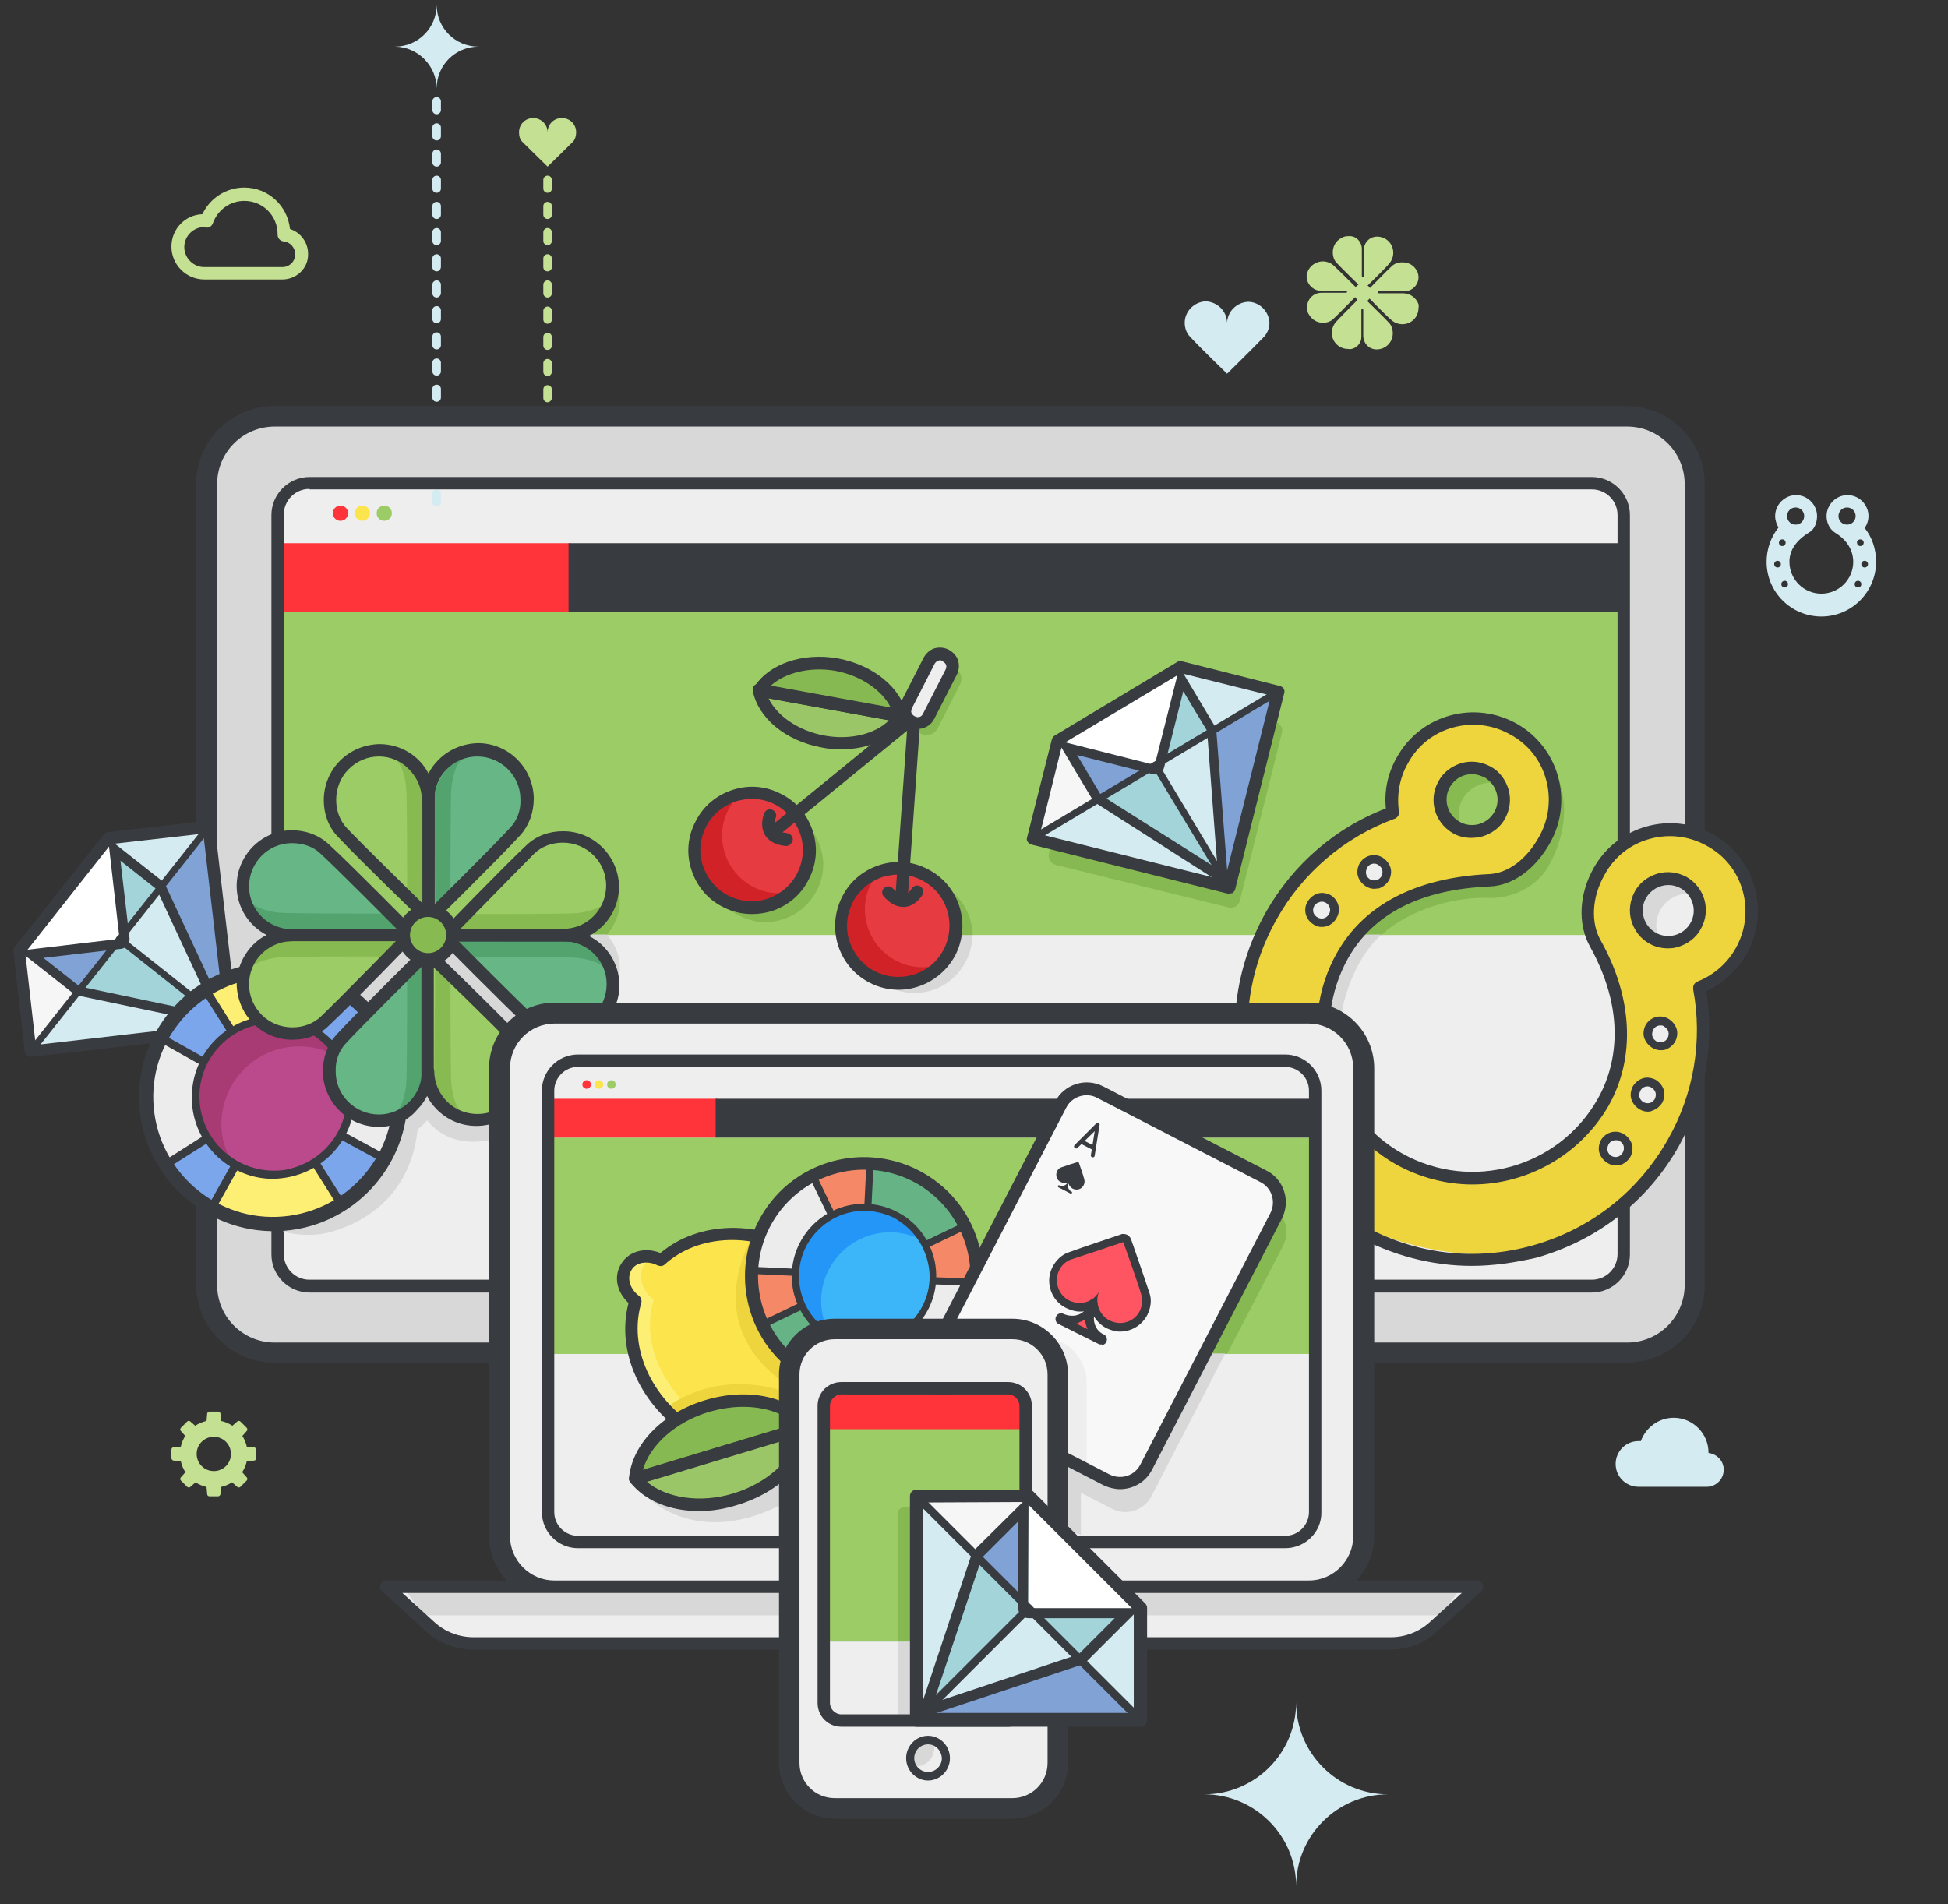 <?xml version="1.0" encoding="utf-8"?>
<!-- Generator: Adobe Illustrator 19.2.1, SVG Export Plug-In . SVG Version: 6.00 Build 0)  -->
<svg version="1.1" baseProfile="tiny" id="Layer_1" xmlns="http://www.w3.org/2000/svg" xmlns:xlink="http://www.w3.org/1999/xlink"
	 x="0px" y="0px" viewBox="0 0 409.1 400" xml:space="preserve">
<rect x="0" y="0" width="409.1" height="400" fill="#333333" stroke="none"/>
<g>
	<polygon fill="#EEEEEE" points="340.5,271.1 56,271.1 53.3,117.7 341.2,117.7 	"/>
	<g>
		<g>
			<path fill="#C4E092" d="M115,122.9c-0.5,0-0.9-0.4-0.9-0.9v-1.8c0-0.5,0.4-0.9,0.9-0.9c0.5,0,0.9,0.4,0.9,0.9v1.8
				C115.9,122.5,115.5,122.9,115,122.9 M115,117.4c-0.5,0-0.9-0.4-0.9-0.9v-1.8c0-0.5,0.4-0.9,0.9-0.9c0.5,0,0.9,0.4,0.9,0.9v1.8
				C115.9,117,115.5,117.4,115,117.4 M115,111.9c-0.5,0-0.9-0.4-0.9-0.9v-1.8c0-0.5,0.4-0.9,0.9-0.9c0.5,0,0.9,0.4,0.9,0.9v1.8
				C115.9,111.5,115.5,111.9,115,111.9 M115,106.4c-0.5,0-0.9-0.4-0.9-0.9v-1.8c0-0.5,0.4-0.9,0.9-0.9c0.5,0,0.9,0.4,0.9,0.9v1.8
				C115.9,106,115.5,106.4,115,106.4 M115,100.9c-0.5,0-0.9-0.4-0.9-0.9v-1.8c0-0.5,0.4-0.9,0.9-0.9c0.5,0,0.9,0.4,0.9,0.9v1.8
				C115.9,100.5,115.5,100.9,115,100.9 M115,95.4c-0.5,0-0.9-0.4-0.9-0.9v-1.8c0-0.5,0.4-0.9,0.9-0.9c0.5,0,0.9,0.4,0.9,0.9v1.8
				C115.9,95,115.5,95.4,115,95.4 M115,89.9c-0.5,0-0.9-0.4-0.9-0.9v-1.8c0-0.5,0.4-0.9,0.9-0.9c0.5,0,0.9,0.4,0.9,0.9V89
				C115.9,89.5,115.5,89.9,115,89.9 M115,84.5c-0.5,0-0.9-0.4-0.9-0.9v-1.8c0-0.5,0.4-0.9,0.9-0.9c0.5,0,0.9,0.4,0.9,0.9v1.8
				C115.9,84,115.5,84.5,115,84.5 M115,79c-0.5,0-0.9-0.4-0.9-0.9v-1.8c0-0.5,0.4-0.9,0.9-0.9c0.5,0,0.9,0.4,0.9,0.9V78
				C115.9,78.6,115.5,79,115,79 M115,73.5c-0.5,0-0.9-0.4-0.9-0.9v-1.8c0-0.5,0.4-0.9,0.9-0.9c0.5,0,0.9,0.4,0.9,0.9v1.8
				C115.9,73.1,115.5,73.5,115,73.5 M115,68c-0.5,0-0.9-0.4-0.9-0.9v-1.8c0-0.5,0.4-0.9,0.9-0.9c0.5,0,0.9,0.4,0.9,0.9v1.8
				C115.9,67.6,115.5,68,115,68 M115,62.5c-0.5,0-0.9-0.4-0.9-0.9v-1.8c0-0.5,0.4-0.9,0.9-0.9c0.5,0,0.9,0.4,0.9,0.9v1.8
				C115.9,62.1,115.5,62.5,115,62.5 M115,57c-0.5,0-0.9-0.4-0.9-0.9v-1.8c0-0.5,0.4-0.9,0.9-0.9c0.5,0,0.9,0.4,0.9,0.9v1.8
				C115.9,56.6,115.5,57,115,57 M115,51.5c-0.5,0-0.9-0.4-0.9-0.9v-1.8c0-0.5,0.4-0.9,0.9-0.9c0.5,0,0.9,0.4,0.9,0.9v1.8
				C115.9,51.1,115.5,51.5,115,51.5 M115,46c-0.5,0-0.9-0.4-0.9-0.9v-1.8c0-0.5,0.4-0.9,0.9-0.9c0.5,0,0.9,0.4,0.9,0.9v1.8
				C115.9,45.6,115.5,46,115,46 M115,40.5c-0.5,0-0.9-0.4-0.9-0.9v-1.8c0-0.5,0.4-0.9,0.9-0.9c0.5,0,0.9,0.4,0.9,0.9v1.8
				C115.9,40.1,115.5,40.5,115,40.5"/>
		</g>
	</g>
	<g>
		<g>
			<path fill="#C4E092" d="M115,27.8c0-1.7,1.3-3,3-3c1.7,0,3,1.3,3,3c0,0.7-0.2,1.5-0.7,2C119,31.1,115,35,115,35s-4-3.9-5.3-5.2
				c-0.5-0.5-0.7-1.2-0.7-2c0-1.7,1.3-3,3-3C113.6,24.8,115,26.1,115,27.8"/>
		</g>
	</g>
	<rect x="51.9" y="99" fill="#EEEEEE" width="298.8" height="15.7"/>
	<g>
		<g>
			<path fill="#D4EBF1" d="M91.7,106.4c-0.5,0-0.9-0.4-0.9-0.9v-1.8c0-0.5,0.4-0.9,0.9-0.9s0.9,0.4,0.9,0.9v1.8
				C92.6,106,92.2,106.4,91.7,106.4 M91.7,100.9c-0.5,0-0.9-0.4-0.9-0.9v-1.8c0-0.5,0.4-0.9,0.9-0.9s0.9,0.4,0.9,0.9v1.8
				C92.6,100.5,92.2,100.9,91.7,100.9 M91.7,95.4c-0.5,0-0.9-0.4-0.9-0.9v-1.8c0-0.5,0.4-0.9,0.9-0.9s0.9,0.4,0.9,0.9v1.8
				C92.6,95,92.2,95.4,91.7,95.4 M91.7,89.9c-0.5,0-0.9-0.4-0.9-0.9v-1.8c0-0.5,0.4-0.9,0.9-0.9s0.9,0.4,0.9,0.9V89
				C92.6,89.5,92.2,89.9,91.7,89.9 M91.7,84.4c-0.5,0-0.9-0.4-0.9-0.9v-1.8c0-0.5,0.4-0.9,0.9-0.9s0.9,0.4,0.9,0.9v1.8
				C92.6,84,92.2,84.4,91.7,84.4 M91.7,78.9c-0.5,0-0.9-0.4-0.9-0.9v-1.8c0-0.5,0.4-0.9,0.9-0.9s0.9,0.4,0.9,0.9V78
				C92.6,78.5,92.2,78.9,91.7,78.9 M91.7,73.4c-0.5,0-0.9-0.4-0.9-0.9v-1.8c0-0.5,0.4-0.9,0.9-0.9s0.9,0.4,0.9,0.9v1.8
				C92.6,73,92.2,73.4,91.7,73.4 M91.7,67.9c-0.5,0-0.9-0.4-0.9-0.9v-1.8c0-0.5,0.4-0.9,0.9-0.9s0.9,0.4,0.9,0.9V67
				C92.6,67.5,92.2,67.9,91.7,67.9 M91.7,62.5c-0.5,0-0.9-0.4-0.9-0.9v-1.8c0-0.5,0.4-0.9,0.9-0.9s0.9,0.4,0.9,0.9v1.8
				C92.6,62,92.2,62.5,91.7,62.5 M91.7,57c-0.5,0-0.9-0.4-0.9-0.9v-1.8c0-0.5,0.4-0.9,0.9-0.9s0.9,0.4,0.9,0.9V56
				C92.6,56.6,92.2,57,91.7,57 M91.7,51.5c-0.5,0-0.9-0.4-0.9-0.9v-1.8c0-0.5,0.4-0.9,0.9-0.9s0.9,0.4,0.9,0.9v1.8
				C92.6,51.1,92.2,51.5,91.7,51.5 M91.7,46c-0.5,0-0.9-0.4-0.9-0.9v-1.8c0-0.5,0.4-0.9,0.9-0.9s0.9,0.4,0.9,0.9v1.8
				C92.6,45.6,92.2,46,91.7,46 M91.7,40.5c-0.5,0-0.9-0.4-0.9-0.9v-1.8c0-0.5,0.4-0.9,0.9-0.9s0.9,0.4,0.9,0.9v1.8
				C92.6,40.1,92.2,40.5,91.7,40.5 M91.7,35c-0.5,0-0.9-0.4-0.9-0.9v-1.8c0-0.5,0.4-0.9,0.9-0.9s0.9,0.4,0.9,0.9v1.8
				C92.6,34.6,92.2,35,91.7,35 M91.7,29.5c-0.5,0-0.9-0.4-0.9-0.9v-1.8c0-0.5,0.4-0.9,0.9-0.9s0.9,0.4,0.9,0.9v1.8
				C92.6,29.1,92.2,29.5,91.7,29.5 M91.7,24c-0.5,0-0.9-0.4-0.9-0.9v-1.8c0-0.5,0.4-0.9,0.9-0.9s0.9,0.4,0.9,0.9v1.8
				C92.6,23.6,92.2,24,91.7,24"/>
		</g>
	</g>
	<g>
		<g>
			<path fill="#D4EBF1" d="M82.9,9.8c4.9,0,8.8-3.9,8.8-8.8c0,4.9,3.9,8.8,8.8,8.8c-4.9,0-8.8,3.9-8.8,8.8
				C91.7,13.8,87.7,9.8,82.9,9.8"/>
		</g>
	</g>
	<g>
		<path fill="#D4EBF1" d="M358.8,305.2l0-0.1c0-4-3.3-7.3-7.3-7.3c-3.2,0-5.9,2.1-6.9,4.9l-0.5,0c-2.7,0-4.8,2.2-4.8,4.8
			c0,2.7,2.2,4.8,4.8,4.8h14.3c2,0,3.6-1.6,3.6-3.6C362,306.9,360.6,305.4,358.8,305.2"/>
	</g>
	<g>
		<path fill="#C4E092" d="M59.3,58.7H42.9c-3.8,0-6.9-3.1-6.9-6.9c0-3.7,2.9-6.7,6.5-6.8c1.6-3.4,5-5.6,8.8-5.6c5,0,9.1,3.8,9.6,8.7
			c2.2,0.7,3.8,2.8,3.8,5.2C64.8,56.3,62.3,58.7,59.3,58.7 M42.9,47.7c-2.3,0-4.2,1.9-4.2,4.2s1.9,4.2,4.2,4.2h16.4
			c1.5,0,2.7-1.2,2.7-2.7c0-1.4-1.1-2.6-2.5-2.7c-0.7-0.1-1.2-0.7-1.2-1.4l0-0.1c0-3.9-3.1-7-7-7c-3,0-5.6,1.9-6.6,4.7
			c-0.2,0.6-0.8,1-1.4,0.9L42.9,47.7z"/>
	</g>
	<g>
		<path fill="#D4EBF1" d="M257.7,67.9c0-2.4,2-4.4,4.4-4.5c2.4,0,4.4,2,4.5,4.4c0,1.1-0.4,2.1-1.1,2.9c-1.9,2-7.8,7.8-7.8,7.8
			s-5.9-5.7-7.8-7.8c-0.7-0.7-1.1-1.8-1.1-2.9c0-2.4,2-4.4,4.4-4.5C255.7,63.4,257.7,65.4,257.7,67.9"/>
	</g>
	<rect x="53.7" y="127.6" fill="#9CCC65" width="287.3" height="68.8"/>
	<g>
		<rect x="58.7" y="114.1" fill="#FF333A" width="61.1" height="14.4"/>
	</g>
	<g>
		<rect x="119.4" y="114.1" fill="#383B40" width="221.6" height="14.4"/>
	</g>
	<rect x="172" y="290.7" fill="#D8D8D8" width="59.1" height="4.1"/>
	<path fill="#D8D8D8" d="M341.6,87.4h-284c-7.9,0-14.2,6.4-14.2,14.2v168.2c0,7.9,6.4,14.2,14.2,14.2h284c7.9,0,14.2-6.4,14.2-14.2
		V101.7C355.9,93.8,349.5,87.4,341.6,87.4z M341,263.5c0,3.7-3,6.7-6.7,6.7H65c-3.7,0-6.7-3-6.7-6.7V108.2c0-3.7,3-6.7,6.7-6.7
		h269.3c3.7,0,6.7,3,6.7,6.7V263.5z"/>
	<path fill="#383B40" d="M231.1,298.8h-62.9c-1.2,0-2.2-1-2.2-2.2v-37.7c0-1.2,1-2.2,2.2-2.2h62.9c1.2,0,2.2,1,2.2,2.2v37.7
		C233.3,297.9,232.3,298.8,231.1,298.8z M170.4,294.5h58.5v-33.4h-58.5V294.5z"/>
	<path fill="#383B40" d="M341.6,286.2h-284c-9.1,0-16.4-7.4-16.4-16.4V101.7c0-9.1,7.4-16.4,16.4-16.4h284c9.1,0,16.4,7.4,16.4,16.4
		v168.2C358.1,278.9,350.7,286.2,341.6,286.2z M57.7,89.6c-6.7,0-12.1,5.4-12.1,12.1v168.2c0,6.7,5.4,12.1,12.1,12.1h284
		c6.7,0,12.1-5.4,12.1-12.1V101.7c0-6.7-5.4-12.1-12.1-12.1H57.7z"/>
	<path fill="#383B40" d="M334.3,271.5H65c-4.4,0-8-3.6-8-8V108.2c0-4.4,3.6-8,8-8h269.3c4.4,0,8,3.6,8,8v155.3
		C342.3,267.9,338.7,271.5,334.3,271.5z M65,102.7c-3,0-5.4,2.4-5.4,5.4v155.3c0,3,2.4,5.4,5.4,5.4h269.3c3,0,5.4-2.4,5.4-5.4V108.2
		c0-3-2.4-5.4-5.4-5.4H65z"/>
	<g>
		<circle fill="#FF333A" cx="71.5" cy="107.8" r="1.6"/>
	</g>
	<g>
		<circle fill="#FBE44C" cx="76.1" cy="107.8" r="1.6"/>
	</g>
	<g>
		<circle fill="#9CCC65" cx="80.7" cy="107.8" r="1.6"/>
	</g>
	<g>
		<g>
			<polygon fill="#D4EBF1" points="43.8,173.7 48.7,215.9 6.5,220.8 4,199.7 22.7,176.1 			"/>
		</g>
	</g>
	<g>
		<g>
			<polygon fill="#F7F6F6" points="16.2,208.5 4.5,199.1 6.5,220.8 			"/>
		</g>
	</g>
	<g>
		<g>
			<polygon fill="#A2D4DA" points="16.2,208.5 47.4,214.9 25.2,197.3 			"/>
		</g>
	</g>
	<g>
		<g>
			<polygon fill="#FFFFFF" points="4,199.7 25.2,197.3 22.7,176.1 			"/>
		</g>
	</g>
	<g>
		<g>
			<polygon fill="#A2D4DA" points="34,186.1 23.6,177.9 25.8,196.4 			"/>
		</g>
	</g>
	<g>
		<g>
			<polygon fill="#80A2D5" points="48.5,214.4 43.8,173.7 34,186.1 46.6,213.5 			"/>
		</g>
	</g>
	<g>
		<g>
			<polygon fill="#80A2D5" points="5.8,200.2 16.2,208.5 24.1,198.6 			"/>
		</g>
	</g>
	<g>
		<g>
			<path fill="#383B40" d="M49.2,217.1c-0.1,0.1-0.2,0.1-0.4,0.1L6.6,222c-0.3,0-0.7-0.1-0.9-0.3c-0.3-0.2-0.4-0.5-0.5-0.8
				l-2.4-21.1c0-0.3,0.1-0.7,0.3-0.9l18.7-23.6c0.2-0.3,0.5-0.4,0.8-0.5l21.1-2.4c0.7-0.1,1.3,0.4,1.4,1.1l4.9,42.2
				c0,0.3-0.1,0.7-0.3,0.9C49.5,216.9,49.4,217,49.2,217.1z M7.5,219.5l39.8-4.6l-4.6-39.8l-19.4,2.2l-18,22.8L7.5,219.5z"/>
		</g>
	</g>
	<g>
		<g>
			<path fill="#383B40" d="M6.8,221.5c-0.2,0.1-0.5,0.1-0.8-0.1c-0.3-0.3-0.4-0.7-0.1-1l37.3-47.1c0.3-0.3,0.7-0.4,1-0.1
				c0.3,0.3,0.4,0.7,0.1,1L7,221.3C7,221.4,6.9,221.5,6.8,221.5z"/>
		</g>
	</g>
	<g>
		<g>
			<path fill="#383B40" d="M22.7,176.1L22.7,176.1L22.7,176.1z M4,199.7l11.8,9.3l32.9,6.9l-14.2-30.5l-11.8-9.3l2.4,21.1L4,199.7z
				 M9.1,201.2l16.3-1.9c1.1-0.1,1.9-1.1,1.8-2.2l-1.9-16.3l7.6,6l12.3,26.4l-28.5-6L9.1,201.2z"/>
		</g>
	</g>
	<g>
		<g>
			<path fill="#383B40" d="M49,216.6c-0.2,0.1-0.5,0.1-0.8-0.1l-23.6-18.7c-0.3-0.3-0.4-0.7-0.1-1c0.3-0.3,0.7-0.4,1-0.1l23.6,18.7
				c0.3,0.3,0.4,0.7,0.1,1C49.2,216.5,49.1,216.6,49,216.6z"/>
		</g>
	</g>
	<g>
		<path fill="#C4E092" d="M44.9,298.3c-3.9,0-7.1,3.2-7.1,7.1s3.2,7.1,7.1,7.1c3.9,0,7.1-3.2,7.1-7.1S48.8,298.3,44.9,298.3z
			 M44.9,309c-2,0-3.6-1.6-3.6-3.6c0-2,1.6-3.6,3.6-3.6c2,0,3.6,1.6,3.6,3.6C48.5,307.4,46.9,309,44.9,309z"/>
	</g>
	<g>
		<g>
			<path fill="#C4E092" d="M46,299.9h-2.2c-0.3,0-0.6-0.3-0.5-0.6l0.2-2.3c0-0.3,0.3-0.5,0.5-0.5h1.8c0.3,0,0.5,0.2,0.5,0.5l0.2,2.3
				C46.5,299.6,46.3,299.9,46,299.9z"/>
		</g>
		<g>
			<path fill="#C4E092" d="M43.8,310.9H46c0.3,0,0.6,0.3,0.5,0.6l-0.2,2.3c0,0.3-0.3,0.5-0.5,0.5H44c-0.3,0-0.5-0.2-0.5-0.5
				l-0.2-2.3C43.3,311.2,43.5,310.9,43.8,310.9z"/>
		</g>
	</g>
	<g>
		<g>
			<path fill="#C4E092" d="M50.4,306.5v-2.2c0-0.3,0.3-0.6,0.6-0.5l2.3,0.2c0.3,0,0.5,0.3,0.5,0.5v1.8c0,0.3-0.2,0.5-0.5,0.5L51,307
				C50.7,307.1,50.4,306.8,50.4,306.5z"/>
		</g>
		<g>
			<path fill="#C4E092" d="M39.4,304.3v2.2c0,0.3-0.3,0.6-0.6,0.5l-2.3-0.2c-0.3,0-0.5-0.3-0.5-0.5v-1.8c0-0.3,0.2-0.5,0.5-0.5
				l2.3-0.2C39.1,303.8,39.4,304,39.4,304.3z"/>
		</g>
	</g>
	<g>
		<g>
			<path fill="#C4E092" d="M48,310.1l1.5-1.5c0.2-0.2,0.6-0.2,0.8,0l1.5,1.7c0.2,0.2,0.2,0.5,0,0.7l-1.3,1.3c-0.2,0.2-0.5,0.2-0.7,0
				l-1.7-1.5C47.8,310.7,47.8,310.3,48,310.1z"/>
		</g>
		<g>
			<path fill="#C4E092" d="M41.8,300.8l-1.5,1.5c-0.2,0.2-0.6,0.2-0.8,0l-1.5-1.7c-0.2-0.2-0.2-0.5,0-0.7l1.3-1.3
				c0.2-0.2,0.5-0.2,0.7,0l1.7,1.5C42,300.2,42,300.5,41.8,300.8z"/>
		</g>
	</g>
	<g>
		<g>
			<path fill="#C4E092" d="M48,300.8l1.5,1.5c0.2,0.2,0.6,0.2,0.8,0l1.5-1.7c0.2-0.2,0.2-0.5,0-0.7l-1.3-1.3c-0.2-0.2-0.5-0.2-0.7,0
				l-1.7,1.5C47.8,300.2,47.8,300.5,48,300.8z"/>
		</g>
		<g>
			<path fill="#C4E092" d="M41.8,310.1l-1.5-1.5c-0.2-0.2-0.6-0.2-0.8,0l-1.5,1.7c-0.2,0.2-0.2,0.5,0,0.7l1.3,1.3
				c0.2,0.2,0.5,0.2,0.7,0l1.7-1.5C42,310.7,42,310.3,41.8,310.1z"/>
		</g>
	</g>
	<path fill="#D8D8D8" d="M90.1,229.4l-0.4-0.7l-0.4,0.4l-3.9-1.3l-3.7,16c0,0-8.3,13.3-22.2,14.1v0.8c2.2,0.6,6,1.2,10.3,0
		c17.8-5.4,17.7-21.4,17.9-21.5c0.7-0.5,1.4-1.1,2-1.9c2.3,2.9,6.5,5.7,14.1,4l0.2-5L90.1,229.4z M87.3,231c0-0.1,0-0.1,0-0.2
		C87.3,230.8,87.4,230.9,87.3,231L87.3,231z"/>
	<path fill="#86B951" d="M166.3,170.8c-5.9-3.1-13.2-0.8-16.3,5.2c-0.9,1.7-1.3,3.6-1.3,5.4h0c-0.1,4.4,2.3,8.8,6.5,10.9
		c5.9,3.1,13.2,0.8,16.3-5.2c1-1.8,1.4-3.8,1.4-5.8h0C172.7,177.1,170.4,172.9,166.3,170.8z"/>
	<path fill="#D4EBF1" d="M391.6,110.9c0.5-0.7,0.8-1.6,0.8-2.5c0-2.4-2-4.4-4.4-4.4c-2.4,0-4.4,2-4.4,4.4c0,1.5,0.7,2.8,1.8,3.5
		c3.3,2,3.8,4.7,3.8,6.1c0,3.7-3,6.7-6.7,6.7c-3.7,0-6.7-3-6.7-6.7c0-2.4,1.4-4.5,4.2-6.2c1-0.6,1.6-1.9,1.6-3.4
		c0-2.4-2-4.4-4.4-4.4s-4.4,2-4.4,4.4c0,0.9,0.3,1.7,0.7,2.4c-1.6,2-2.5,4.6-2.5,7.2c0,6.4,5.2,11.5,11.5,11.5
		c6.4,0,11.5-5.2,11.5-11.5C394,115.4,393.2,112.9,391.6,110.9z M377.1,106.6c1,0,1.8,0.8,1.8,1.8s-0.8,1.8-1.8,1.8
		c-1,0-1.8-0.8-1.8-1.8S376.1,106.6,377.1,106.6z M374.3,113.3c0.4,0,0.7,0.3,0.7,0.7c0,0.4-0.3,0.7-0.7,0.7s-0.7-0.3-0.7-0.7
		C373.6,113.6,373.9,113.3,374.3,113.3z M373.3,119.2c-0.4,0-0.7-0.3-0.7-0.7s0.3-0.7,0.7-0.7s0.7,0.3,0.7,0.7
		S373.7,119.2,373.3,119.2z M374.8,123.4c-0.4,0-0.7-0.3-0.7-0.7s0.3-0.7,0.7-0.7c0.4,0,0.7,0.3,0.7,0.7S375.2,123.4,374.8,123.4z
		 M390.7,113.3c0.4,0,0.7,0.3,0.7,0.7c0,0.4-0.3,0.7-0.7,0.7c-0.4,0-0.7-0.3-0.7-0.7C389.9,113.6,390.3,113.3,390.7,113.3z
		 M387.9,110.2c-1,0-1.8-0.8-1.8-1.8s0.8-1.8,1.8-1.8c1,0,1.8,0.8,1.8,1.8S388.9,110.2,387.9,110.2z M390.2,123.4
		c-0.4,0-0.7-0.3-0.7-0.7s0.3-0.7,0.7-0.7s0.7,0.3,0.7,0.7S390.6,123.4,390.2,123.4z M391.6,119.2c-0.4,0-0.7-0.3-0.7-0.7
		s0.3-0.7,0.7-0.7c0.4,0,0.7,0.3,0.7,0.7S392,119.2,391.6,119.2z"/>
	
		<ellipse transform="matrix(0.46 -0.888 0.888 0.46 -73.25 236.708)" fill="#E73B42" cx="157.9" cy="178.6" rx="12.1" ry="12.1"/>
	<path fill="#D12227" d="M158.2,186.3c-5.9-3.1-8.3-10.4-5.2-16.3c0.7-1.3,1.5-2.4,2.5-3.3c-3.5,0.7-6.7,2.9-8.4,6.3
		c-3.1,5.9-0.8,13.2,5.2,16.3c4.6,2.4,10.1,1.5,13.8-1.9C163.5,187.9,160.7,187.6,158.2,186.3z"/>
	<g>
		<path fill="#D8D8D8" d="M180,196.3c-0.1,4.4,2.3,8.8,6.5,10.9c5.9,3.1,13.2,0.8,16.3-5.2c1-1.8,1.4-3.8,1.4-5.8H180z"/>
	</g>
	<g>
		<path fill="#86B951" d="M197.7,185.8c-5.9-3.1-13.2-0.8-16.3,5.2c-0.9,1.7-1.3,3.6-1.3,5.4h24.2
			C204.1,192,201.8,187.9,197.7,185.8z"/>
	</g>
	
		<ellipse transform="matrix(0.46 -0.888 0.888 0.46 -70.768 272.646)" fill="#E73B42" cx="188.7" cy="194.5" rx="12.1" ry="12.1"/>
	<path fill="#D12227" d="M188.2,201.8c-5.9-3.1-8.3-10.4-5.2-16.3c0.7-1.3,1.5-2.4,2.5-3.3c-3.5,0.7-6.7,2.9-8.4,6.3
		c-3.1,5.9-0.8,13.2,5.2,16.3c4.6,2.4,10.1,1.5,13.8-1.9C193.5,203.5,190.7,203.1,188.2,201.8z"/>
	<path fill="#383B40" d="M157.9,192c-2.1,0-4.2-0.5-6.1-1.5c-3.2-1.6-5.5-4.4-6.6-7.8s-0.8-7,0.9-10.2c1.6-3.2,4.4-5.5,7.8-6.6
		c3.4-1.1,7-0.8,10.2,0.9c3.2,1.6,5.5,4.4,6.6,7.8c1.1,3.4,0.8,7-0.9,10.2l0,0c-1.6,3.2-4.4,5.5-7.8,6.6
		C160.6,191.8,159.3,192,157.9,192z M157.9,167.8c-1.1,0-2.2,0.2-3.3,0.5c-2.7,0.9-5,2.8-6.3,5.3c-1.3,2.6-1.6,5.5-0.7,8.2
		c0.9,2.7,2.8,5,5.3,6.3c2.6,1.3,5.5,1.6,8.2,0.7c2.7-0.9,5-2.8,6.3-5.3l0,0c1.3-2.6,1.6-5.5,0.7-8.2c-0.9-2.7-2.8-5-5.3-6.3
		C161.3,168.2,159.6,167.8,157.9,167.8z"/>
	<path fill="#383B40" d="M188.7,207.9c-2.1,0-4.2-0.5-6.1-1.5c-6.6-3.4-9.1-11.5-5.7-18.1c1.6-3.2,4.4-5.5,7.8-6.6
		c3.4-1.1,7-0.8,10.2,0.9c6.6,3.4,9.1,11.5,5.7,18.1l0,0C198.2,205.2,193.5,207.9,188.7,207.9z M188.7,183.7c-1.1,0-2.2,0.2-3.3,0.5
		c-2.7,0.9-5,2.8-6.3,5.3c-1.3,2.6-1.6,5.5-0.7,8.2c0.9,2.7,2.8,5,5.3,6.3c5.3,2.7,11.8,0.7,14.5-4.6c2.7-5.3,0.7-11.8-4.6-14.5
		C192.1,184.1,190.4,183.7,188.7,183.7z M199.4,200L199.4,200L199.4,200z"/>
	<path fill="#383B40" d="M163.2,175.4c-0.4,0-0.8-0.2-1-0.5c-0.5-0.6-0.4-1.4,0.2-1.8l28.8-23.5c0.6-0.5,1.4-0.4,1.8,0.2
		c0.5,0.6,0.4,1.4-0.2,1.8l-28.8,23.5C163.8,175.3,163.5,175.4,163.2,175.4z"/>
	<path fill="#86B951" d="M193.4,154.1L193.4,154.1c-1.3-0.7-1.8-2.2-1.1-3.5l4.7-9.2c0.7-1.3,2.2-1.8,3.5-1.1l0,0
		c1.3,0.7,1.8,2.2,1.1,3.5l-4.7,9.2C196.2,154.3,194.7,154.8,193.4,154.1z"/>
	<path fill="#383B40" d="M189.4,188.9C189.4,188.9,189.4,188.9,189.4,188.9c-0.8-0.1-1.4-0.7-1.3-1.4l2.6-37c0-0.7,0.7-1.3,1.4-1.2
		c0.7,0,1.3,0.7,1.2,1.4l-2.6,37C190.7,188.4,190.1,188.9,189.4,188.9z"/>
	<path fill="#EEEEEE" d="M191.5,151.5L191.5,151.5c-1.3-0.7-1.8-2.2-1.1-3.5l4.7-9.2c0.7-1.3,2.2-1.8,3.5-1.1v0
		c1.3,0.7,1.8,2.2,1.1,3.5l-4.7,9.2C194.4,151.6,192.8,152.1,191.5,151.5z"/>
	<path fill="#383B40" d="M192.8,153.1c-0.6,0-1.2-0.1-1.7-0.4l-0.2-0.1c-0.9-0.5-1.6-1.3-1.9-2.2c-0.3-1-0.2-2,0.2-2.9l4.8-9.4
		c0.5-0.9,1.3-1.6,2.2-1.9c1-0.3,2-0.2,2.9,0.2l0.2,0.1c0.9,0.5,1.6,1.3,1.9,2.2c0.3,1,0.2,2-0.2,2.9l-4.8,9.4
		C195.5,152.4,194.1,153.1,192.8,153.1z M197.4,138.7c-0.1,0-0.2,0-0.4,0.1c-0.3,0.1-0.5,0.3-0.7,0.6l-4.8,9.4
		c-0.1,0.3-0.2,0.6-0.1,0.9c0.1,0.3,0.3,0.5,0.6,0.7l0.2,0.1c0,0,0,0,0,0c0.6,0.3,1.3,0.1,1.6-0.5l4.8-9.4c0.1-0.3,0.2-0.6,0.1-0.9
		c-0.1-0.3-0.3-0.5-0.6-0.7l-0.2-0.1C197.8,138.7,197.6,138.7,197.4,138.7z"/>
	<path fill="#383B40" d="M165.1,177.7c0,0-0.1,0-0.1,0c-2.1-0.2-3.6-1-4.4-2.4c-1.1-2-0.2-4.2-0.1-4.5c0.3-0.7,1.1-1,1.7-0.7
		c0.7,0.3,1,1.1,0.7,1.7c-0.2,0.4-0.4,1.4,0,2.1c0.4,0.7,1.5,1,2.4,1.1c0.7,0.1,1.2,0.7,1.2,1.4
		C166.3,177.2,165.8,177.7,165.1,177.7z"/>
	<path fill="#383B40" d="M189.7,190.5c-1.4,0-2.8-0.7-4.1-2.2c-0.5-0.5-0.4-1.4,0.1-1.8c0.5-0.5,1.4-0.4,1.8,0.1
		c0.6,0.6,1.4,1.4,2.3,1.3c0.8-0.1,1.5-0.9,1.7-1.3c0.4-0.6,1.2-0.8,1.8-0.4c0.6,0.4,0.8,1.2,0.4,1.8c-0.1,0.2-1.4,2.3-3.7,2.5
		C189.9,190.5,189.8,190.5,189.7,190.5z"/>
	<g>
		<path fill="#86B951" d="M128.8,184.4c0,0,3.8,5.6-1.3,11.9h-5.7L128.8,184.4z"/>
	</g>
	<g>
		<path fill="#D8D8D8" d="M128.8,208.2c0,0,3.8-5.6-1.3-11.9h-5.7L128.8,208.2z"/>
	</g>
	<path fill="#86B951" d="M188.8,150.3c-1-5-6.3-9.5-13.4-10.8c-7-1.3-13.6,1.1-16.3,5.4L188.8,150.3z"/>
	<path fill="#9BC667" d="M188.8,150.3c-2.7,4.3-9.3,6.6-16.3,5.4c-7-1.3-12.3-5.8-13.4-10.8L188.8,150.3z"/>
	<path fill="#86B951" d="M327.2,163.3c0,0,1.1,19.3-14.4,21.6c-11.2,1.6-20.6,2.3-27.7,11.5h5c0.8-0.7,1.6-1.4,2.5-2
		c9.5-6.4,19.7-5.8,19.7-5.8s7.8,0.8,12.6-6.1C324.8,182.4,331.1,173.5,327.2,163.3z"/>
	<path fill="#D8D8D8" d="M285,196.3c-2.8,3.6-5.2,8.5-7.2,15.3l3.8,2.2c0,0,1.2-10.7,8.5-17.5H285z"/>
	<path fill="#383B40" d="M189.1,151.7c-0.1,0-0.2,0-0.2,0l-29.6-5.4c-0.4-0.1-0.8-0.4-1-0.8c-0.2-0.4-0.1-0.9,0.1-1.2
		c3.1-4.9,10.2-7.3,17.6-6c7.4,1.4,13.2,6.1,14.4,11.8c0.1,0.4,0,0.9-0.3,1.2C189.8,151.6,189.4,151.7,189.1,151.7z M161.8,144.1
		l25.3,4.6c-1.8-3.7-6.3-6.8-11.7-7.8C170.1,140,164.8,141.3,161.8,144.1z"/>
	<polygon fill="#D8D8D8" points="85.1,198.3 87.4,201.5 76.9,212.2 73.7,209.1 	"/>
	<polygon fill="#D8D8D8" points="95,198.3 91.4,202.2 107.1,217.1 110.1,213.3 	"/>
	<path fill="#383B40" d="M176.6,157.4c-1.3,0-2.7-0.1-4.1-0.4c-7.5-1.4-13.2-6.1-14.4-11.8c-0.1-0.4,0-0.9,0.3-1.2
		c0.3-0.3,0.7-0.5,1.2-0.4l29.6,5.4c0.4,0.1,0.8,0.4,1,0.8c0.2,0.4,0.1,0.9-0.1,1.2C187.7,155.1,182.5,157.4,176.6,157.4z
		 M161.4,146.7c1.8,3.7,6.3,6.8,11.7,7.8c5.4,1,10.7-0.3,13.6-3.2L161.4,146.7z"/>
	<g>
		<path fill="#EED53D" d="M311.7,151c0,0,12.1,3,13,9.3c0.8,6.2,2.4,19.3-8.2,23.7c-10.7,4.4-12.7-5.2-31.6,12.4
			c0,0-19.4,31.2,7.1,46.8c24.9,14.6,45.9-10.2,46.6-14c0.6-3.8,6.3-19-4.9-34.6c0,0,1-25.9,22.2-19.7c21.3,6.3,9,32.3,3.8,30.3
			c0,0-3.2,2.4-2,10.7c1.1,8.3-8.4,42.4-35.8,46.9c-27.4,4.5-53.6-12.2-57.6-23.3c-4-11.1-12.6-50.5,25.9-68.3c0,0,1.5-1.4,2.4-7
			C293.5,158.5,302.6,149.2,311.7,151z"/>
	</g>
	<g>
		<g>
			<path fill="#383B40" d="M309.2,248.8c-5.4,0-10.9-1.4-16-4.2c-7.6-4.3-13.1-11.3-15.4-19.7c-2.3-8.4-1.3-17.2,3-24.8
				c5.7-10.1,16.7-15.8,32-16.5c3.9-0.2,7.8-3.1,10.4-7.8c2.1-3.7,2.6-8,1.5-12c-1.1-4.1-3.8-7.5-7.5-9.5c-3.7-2.1-8-2.6-12-1.5
				c-4.1,1.1-7.5,3.8-9.5,7.5c-1.8,3.1-2.4,6.7-1.9,10.2c0.1,0.7-0.4,1.4-1.1,1.5c-0.7,0.1-1.4-0.4-1.5-1.1
				c-0.7-4.1,0.1-8.3,2.2-11.9c2.4-4.3,6.4-7.4,11.1-8.7c4.7-1.3,9.7-0.7,14,1.7c8.9,5,12,16.3,7,25.1c-3.1,5.5-7.8,8.9-12.6,9.1
				c-14.5,0.6-24.5,5.7-29.8,15.1c-3.9,7-4.9,15.1-2.8,22.9c2.2,7.7,7.2,14.2,14.2,18.1c14.5,8.1,32.8,3,41-11.4
				c3.1-5.4,6.9-16.8-1.6-32.1c-2.6-4.7-2.3-11,0.8-16.5c5-8.9,16.3-12,25.1-7c4.3,2.4,7.4,6.4,8.7,11.1s0.7,9.7-1.7,14
				c-2.1,3.7-5.5,6.6-9.4,8.2c-0.7,0.3-1.4-0.1-1.7-0.7c-0.3-0.7,0.1-1.4,0.7-1.7c3.4-1.3,6.3-3.8,8.1-7c2.1-3.7,2.6-8,1.5-12
				c-1.1-4.1-3.8-7.5-7.5-9.5c-3.7-2.1-8-2.6-12-1.5c-4.1,1.1-7.5,3.8-9.5,7.5c-2.7,4.7-3,10.1-0.8,13.9c6.7,12,7.3,24.6,1.6,34.7
				C331.7,242.8,320.6,248.8,309.2,248.8z"/>
		</g>
		<g>
			<path fill="#383B40" d="M309.1,265.9c-8.4,0-16.8-2.2-24.4-6.4c-11.6-6.5-19.9-17.2-23.5-30c-3.6-12.8-1.9-26.2,4.6-37.8
				c5.8-10.3,15-18.2,26.1-22.2c0.7-0.3,1.4,0.1,1.7,0.8c0.3,0.7-0.1,1.4-0.8,1.7c-10.5,3.9-19.2,11.3-24.7,21.1
				c-6.2,11-7.7,23.7-4.3,35.8c3.4,12.1,11.3,22.2,22.3,28.4c11,6.2,23.7,7.7,35.8,4.3c12.1-3.4,22.2-11.3,28.4-22.3
				c5.4-9.5,7.3-20.7,5.3-31.4c-0.1-0.7,0.3-1.4,1.1-1.5c0.7-0.1,1.4,0.3,1.5,1.1c2,11.3,0,23.1-5.6,33.2
				c-6.5,11.6-17.2,19.9-30,23.5C318.2,265.2,313.6,265.9,309.1,265.9z"/>
		</g>
	</g>
	<g>
		<ellipse transform="matrix(0.491 -0.871 0.871 0.491 10.968 354.734)" fill="#9CCC65" cx="309" cy="168" rx="6.7" ry="6.7"/>
	</g>
	<g>
		<path fill="#87BB51" d="M307.2,167.8c1.6-2.8,4.9-4,7.9-3.1c-0.6-1-1.4-1.9-2.5-2.5c-3.2-1.8-7.3-0.7-9.1,2.5
			c-1.8,3.2-0.7,7.3,2.5,9.1c0.4,0.2,0.8,0.4,1.2,0.5C306.1,172.3,306,169.9,307.2,167.8z"/>
	</g>
	<g>
		
			<ellipse transform="matrix(0.491 -0.871 0.871 0.491 11.713 402.562)" fill="#EEEEEE" cx="350.3" cy="191.3" rx="6.7" ry="6.7"/>
	</g>
	<g>
		<path fill="#D8D8D8" d="M348.7,191.1c1.6-2.8,4.9-4,7.9-3.1c-0.6-1-1.4-1.9-2.5-2.5c-3.2-1.8-7.3-0.7-9.1,2.5
			c-1.8,3.2-0.7,7.3,2.5,9.1c0.4,0.2,0.8,0.4,1.2,0.5C347.6,195.7,347.5,193.2,348.7,191.1z"/>
	</g>
	<g>
		<path fill="#383B40" d="M350.3,199.2c-1.4,0-2.7-0.3-3.9-1c-1.9-1-3.2-2.8-3.8-4.8c-0.6-2.1-0.3-4.2,0.7-6.1
			c1-1.9,2.8-3.2,4.8-3.8c2.1-0.6,4.2-0.3,6.1,0.7c3.8,2.2,5.2,7,3,10.9c-1,1.9-2.8,3.2-4.8,3.8
			C351.8,199.1,351.1,199.2,350.3,199.2z M350.4,185.9c-1.9,0-3.7,1-4.7,2.7l0,0c-0.7,1.2-0.9,2.7-0.5,4.1c0.4,1.4,1.3,2.5,2.5,3.2
			c1.2,0.7,2.7,0.9,4.1,0.5c1.4-0.4,2.5-1.3,3.2-2.5c1.5-2.6,0.5-5.8-2-7.3C352.1,186.1,351.2,185.9,350.4,185.9z"/>
	</g>
	<g>
		<path fill="#383B40" d="M309,176c-1.4,0-2.7-0.3-3.9-1c-3.8-2.2-5.2-7-3-10.9c1-1.9,2.8-3.2,4.8-3.8c2.1-0.6,4.2-0.3,6.1,0.7
			c1.9,1,3.2,2.8,3.8,4.8c0.6,2.1,0.3,4.2-0.7,6.1c-1,1.9-2.8,3.2-4.8,3.8C310.5,175.9,309.7,176,309,176z M309.1,162.6
			c-0.5,0-1,0.1-1.4,0.2c-1.4,0.4-2.5,1.3-3.2,2.5c-0.7,1.2-0.9,2.7-0.5,4.1c0.4,1.4,1.3,2.5,2.5,3.2c1.2,0.7,2.7,0.9,4.1,0.5
			c1.4-0.4,2.5-1.3,3.2-2.5c1.5-2.6,0.5-5.8-2-7.3C310.9,162.9,310,162.6,309.1,162.6z"/>
	</g>
	<g>
		<g>
			
				<ellipse transform="matrix(0.492 -0.871 0.871 0.492 -11.915 413.831)" fill="#EEEEEE" cx="348.7" cy="217.1" rx="2.6" ry="2.6"/>
			<path fill="#383B40" d="M348.7,220.6c-0.6,0-1.2-0.2-1.7-0.5c-0.8-0.5-1.4-1.2-1.7-2.1c-0.3-0.9-0.1-1.9,0.3-2.7l0,0
				c1-1.7,3.1-2.3,4.8-1.3c0.8,0.5,1.4,1.2,1.7,2.1c0.3,0.9,0.1,1.9-0.3,2.7c-0.5,0.8-1.2,1.4-2.1,1.7
				C349.3,220.6,349,220.6,348.7,220.6z M348.7,215.4c-0.6,0-1.2,0.3-1.5,0.9l0,0c-0.2,0.4-0.3,0.9-0.2,1.3c0.1,0.5,0.4,0.8,0.8,1.1
				c0.4,0.2,0.9,0.3,1.3,0.2c0.5-0.1,0.8-0.4,1.1-0.8c0.2-0.4,0.3-0.9,0.2-1.3c-0.1-0.5-0.4-0.8-0.8-1.1
				C349.3,215.4,349,215.4,348.7,215.4z M346.4,215.8L346.4,215.8L346.4,215.8z"/>
		</g>
		<g>
			
				<ellipse transform="matrix(0.492 -0.871 0.871 0.492 -24.487 418.034)" fill="#EEEEEE" cx="346" cy="230" rx="2.6" ry="2.6"/>
			<path fill="#383B40" d="M346,233.5c-0.6,0-1.2-0.2-1.7-0.5c-0.8-0.5-1.4-1.2-1.7-2.1c-0.3-0.9-0.1-1.9,0.3-2.7l0,0
				c0.5-0.8,1.2-1.4,2.1-1.7c0.9-0.3,1.9-0.1,2.7,0.3c0.8,0.5,1.4,1.2,1.7,2.1c0.3,0.9,0.1,1.9-0.3,2.7c-0.5,0.8-1.2,1.4-2.1,1.7
				C346.6,233.5,346.3,233.5,346,233.5z M346,228.2c-0.6,0-1.2,0.3-1.5,0.9c0,0,0,0,0,0c-0.2,0.4-0.3,0.9-0.2,1.3
				c0.1,0.5,0.4,0.8,0.8,1.1c0.4,0.2,0.9,0.3,1.3,0.2c0.5-0.1,0.8-0.4,1.1-0.8c0.2-0.4,0.3-0.9,0.2-1.3c-0.1-0.5-0.4-0.8-0.8-1.1
				C346.6,228.3,346.3,228.2,346,228.2z M343.7,228.7L343.7,228.7L343.7,228.7z"/>
		</g>
		<g>
			
				<ellipse transform="matrix(0.492 -0.871 0.871 0.492 -37.656 417.93)" fill="#EEEEEE" cx="339.3" cy="241.2" rx="2.6" ry="2.6"/>
			<path fill="#383B40" d="M339.3,244.8c-0.6,0-1.2-0.2-1.7-0.5c-0.8-0.5-1.4-1.2-1.7-2.1c-0.3-0.9-0.1-1.9,0.3-2.7l0,0
				c1-1.7,3.1-2.3,4.8-1.3c0.8,0.5,1.4,1.2,1.7,2.1c0.3,0.9,0.1,1.9-0.3,2.7c-0.5,0.8-1.2,1.4-2.1,1.7
				C340,244.7,339.6,244.8,339.3,244.8z M339.3,239.5c-0.6,0-1.2,0.3-1.5,0.9l0,0c-0.2,0.4-0.3,0.9-0.2,1.3c0.1,0.5,0.4,0.8,0.8,1.1
				c0.9,0.5,1.9,0.2,2.4-0.7c0.2-0.4,0.3-0.9,0.2-1.3c-0.1-0.5-0.4-0.8-0.8-1.1C339.9,239.5,339.6,239.5,339.3,239.5z M337,239.9
				L337,239.9L337,239.9z"/>
		</g>
		<g>
			
				<ellipse transform="matrix(0.492 -0.871 0.871 0.492 -12.864 344.288)" fill="#EEEEEE" cx="288.6" cy="183.2" rx="2.6" ry="2.6"/>
			<path fill="#383B40" d="M288.6,186.7c-0.6,0-1.2-0.2-1.7-0.5c-0.8-0.5-1.4-1.2-1.7-2.1c-0.3-0.9-0.1-1.9,0.3-2.7
				c1-1.7,3.1-2.3,4.8-1.3c0.8,0.5,1.4,1.2,1.7,2.1c0.3,0.9,0.1,1.9-0.3,2.7c-0.5,0.8-1.2,1.4-2.1,1.7
				C289.3,186.6,288.9,186.7,288.6,186.7z M288.6,181.4c-0.6,0-1.2,0.3-1.5,0.9c-0.2,0.4-0.3,0.9-0.2,1.3c0.1,0.5,0.4,0.8,0.8,1.1
				c0.4,0.2,0.9,0.3,1.3,0.2c0.5-0.1,0.8-0.4,1.1-0.8c0.2-0.4,0.3-0.9,0.2-1.3c-0.1-0.5-0.4-0.8-0.8-1.1
				C289.2,181.5,288.9,181.4,288.6,181.4z"/>
		</g>
		<g>
			
				<ellipse transform="matrix(0.492 -0.871 0.871 0.492 -25.469 338.734)" fill="#EEEEEE" cx="277.6" cy="191.2" rx="2.6" ry="2.6"/>
			<path fill="#383B40" d="M277.6,194.7c-0.6,0-1.2-0.1-1.7-0.5c-1.7-1-2.3-3.1-1.3-4.8c0.5-0.8,1.2-1.4,2.1-1.7
				c0.9-0.3,1.9-0.1,2.7,0.3c1.7,1,2.3,3.1,1.3,4.8c0,0,0,0,0,0C280,194.1,278.8,194.7,277.6,194.7z M277.6,189.4
				c-0.2,0-0.3,0-0.5,0.1c-0.5,0.1-0.8,0.4-1.1,0.8c-0.5,0.9-0.2,1.9,0.7,2.4c0.9,0.5,1.9,0.2,2.4-0.7l0,0c0.5-0.8,0.2-1.9-0.7-2.4
				C278.2,189.5,277.9,189.4,277.6,189.4z M279.9,192.5L279.9,192.5L279.9,192.5z"/>
		</g>
	</g>
	<g>
		
			<ellipse transform="matrix(0.999 -3.457851e-02 3.457851e-02 0.999 -7.934 2.122)" fill="#7CA6EC" cx="57.4" cy="230.4" rx="26.7" ry="26.7"/>
	</g>
	<g>
		<g>
			<polygon fill="#FDEF73" points="56.5,203.3 43.4,208.3 48.4,216.3 56.8,214.1 65.4,215.7 69.8,207.8 			"/>
		</g>
	</g>
	<g>
		<g>
			<polygon fill="#FDEF73" points="58.3,257.9 71.4,252.9 66.3,244.9 57.9,247.1 49.4,245.5 45,253.4 			"/>
		</g>
	</g>
	<g>
		<g>
			<polygon fill="#EDECEC" points="84.5,229.7 79.5,216.6 71.5,221.7 73.7,230.1 72.1,238.6 80,243 			"/>
		</g>
	</g>
	<g>
		<g>
			<polygon fill="#EDECEC" points="29.8,231.5 34.8,244.6 42.8,239.6 40.7,231.2 42.2,222.6 34.3,218.2 			"/>
		</g>
	</g>
	<g>
		<path fill="#383B40" d="M58.4,258.6c-15.5,0.5-28.6-11.7-29.2-27.2c-0.5-15.5,11.7-28.6,27.2-29.2c15.5-0.5,28.6,11.7,29.2,27.2
			C86.1,245,73.9,258.1,58.4,258.6z M56.5,205.3c-13.9,0.5-24.8,12.2-24.3,26c0.5,13.9,12.2,24.8,26,24.3
			c13.9-0.5,24.8-12.2,24.3-26C82.1,215.7,70.4,204.8,56.5,205.3z"/>
	</g>
	
		<ellipse transform="matrix(0.999 -3.457851e-02 3.457851e-02 0.999 -7.934 2.122)" fill="#BA4A8B" cx="57.4" cy="230.4" rx="16.3" ry="16.3"/>
	<path fill="#A83A74" d="M46.5,236.7c-0.3-9,6.7-16.6,15.8-16.9c3.6-0.1,6.9,0.9,9.7,2.8c-2.8-5.4-8.5-9-15-8.8
		c-9,0.3-16.1,7.9-15.8,16.9c0.2,5.4,3,10.1,7.2,12.9C47.3,241.5,46.6,239.2,46.5,236.7z"/>
	<path fill="#383B40" d="M62.1,246.9c-1.3,0.4-2.7,0.6-4.1,0.7c-4.6,0.2-8.9-1.5-12.3-4.6c-3.3-3.1-5.3-7.4-5.4-11.9
		c-0.3-7.9,4.8-14.9,12.4-17.1c1.3-0.4,2.7-0.6,4.1-0.7c4.6-0.2,8.9,1.5,12.3,4.6s5.3,7.4,5.4,11.9
		C74.8,237.7,69.7,244.7,62.1,246.9z M53.1,215.5c-6.8,2-11.5,8.3-11.2,15.4c0.3,8.5,7.5,15.2,16,15c1.3,0,2.5-0.2,3.7-0.6
		c6.8-2,11.5-8.3,11.2-15.4c-0.1-4.1-1.9-8-4.9-10.8c-3-2.8-7-4.3-11.1-4.2C55.6,215,54.3,215.2,53.1,215.5z"/>
	<g>
		<line fill="#E73B42" x1="43.4" y1="208.3" x2="48.4" y2="216.3"/>
	</g>
	<g>
		
			<rect x="45.1" y="207.6" transform="matrix(0.846 -0.533 0.533 0.846 -106.114 57.169)" fill="#383B40" width="1.7" height="9.5"/>
	</g>
	<g>
		<line fill="#E73B42" x1="65.4" y1="215.7" x2="69.8" y2="207.8"/>
	</g>
	<g>
		
			<rect x="63" y="210.9" transform="matrix(0.489 -0.872 0.872 0.489 -150.164 167.15)" fill="#383B40" width="9.1" height="1.7"/>
	</g>
	<g>
		<line fill="#E73B42" x1="71.3" y1="252.3" x2="66.3" y2="244.3"/>
	</g>
	<g>
		
			<rect x="68" y="243.6" transform="matrix(0.846 -0.533 0.533 0.846 -121.824 74.951)" fill="#383B40" width="1.7" height="9.5"/>
	</g>
	<g>
		<line fill="#E73B42" x1="49.4" y1="244.9" x2="44.9" y2="252.8"/>
	</g>
	<g>
		
			<rect x="42.6" y="248.1" transform="matrix(0.489 -0.872 0.872 0.489 -192.978 168.239)" fill="#383B40" width="9.1" height="1.7"/>
	</g>
	<g>
		<line fill="#E73B42" x1="34.8" y1="218.6" x2="42.7" y2="223.1"/>
	</g>
	<g>
		
			<rect x="37.9" y="216.3" transform="matrix(0.489 -0.872 0.872 0.489 -172.799 146.595)" fill="#383B40" width="1.7" height="9.1"/>
	</g>
	<g>
		<line fill="#E73B42" x1="34.8" y1="244.6" x2="43.3" y2="239.2"/>
	</g>
	<g>
		
			<rect x="34" y="241.1" transform="matrix(0.844 -0.536 0.536 0.844 -123.688 58.716)" fill="#383B40" width="10" height="1.7"/>
	</g>
	<g>
		<line fill="#E73B42" x1="79" y1="217.1" x2="71.4" y2="222.1"/>
	</g>
	<g>
		
			<rect x="70.7" y="218.7" transform="matrix(0.836 -0.548 0.548 0.836 -108.04 77.127)" fill="#383B40" width="9.1" height="1.7"/>
	</g>
	<g>
		<line fill="#E73B42" x1="80.2" y1="243" x2="71.4" y2="238.3"/>
	</g>
	<g>
		
			<rect x="74.9" y="235.6" transform="matrix(0.477 -0.879 0.879 0.477 -171.883 192.484)" fill="#383B40" width="1.7" height="10"/>
	</g>
	<rect x="172" y="285.2" fill="#FF333A" width="43.9" height="8.1"/>
	<path fill="#9CCC65" d="M89.8,167.9c0-5.7-4.7-10.3-10.4-10.3c-5.7,0-10.3,4.7-10.3,10.4c0,2.6,0.9,5,2.6,6.8
		c4.2,4.4,16.8,16.6,18.2,18V167.9z"/>
	<g>
		<path fill="#87BB51" d="M85.3,165.4c0.2,1.9,0.2,16.6,0.2,24.9h3.2l0.2-23.3c-1-5.4-5.3-7.6-6.8-8.2
			C84.3,159.8,85,162.9,85.3,165.4z"/>
	</g>
	<g>
		<path fill="#87BB51" d="M82.1,158.8c0,0-0.1,0-0.1-0.1C82,158.8,82,158.8,82.1,158.8z"/>
	</g>
	<g>
		<path fill="#87BB51" d="M81.9,158.8c-0.2-0.1-0.4-0.1-0.4-0.1C81.7,158.7,81.8,158.7,81.9,158.8z"/>
	</g>
	<path fill="#67B686" d="M100.1,157.5c-5.7,0-10.3,4.7-10.3,10.4v24.8c0.1,0.1,0.1,0.1,0.1,0.1s13.7-13.6,18.1-18.3
		c1.6-1.8,2.5-4.2,2.5-6.8C110.5,162.1,105.9,157.5,100.1,157.5z"/>
	<g>
		<path fill="#52A36E" d="M94.8,165.4c-0.2,1.9-0.2,16.6-0.2,24.9h-3.2l-0.2-23.3c1-5.4,5.3-7.6,6.8-8.2
			C95.8,159.8,95.1,162.9,94.8,165.4z"/>
	</g>
	<g>
		<path fill="#52A36E" d="M98,158.8c0,0,0.1,0,0.1-0.1C98.1,158.8,98.1,158.8,98,158.8z"/>
	</g>
	<g>
		<path fill="#52A36E" d="M98.2,158.8c0.2-0.1,0.4-0.1,0.4-0.1C98.4,158.7,98.3,158.7,98.2,158.8z"/>
	</g>
	<path fill="#383B40" d="M90,192.6c-0.7,0-1.3-0.6-1.3-1.3v-25.9c0-0.7,0.6-1.3,1.3-1.3s1.3,0.6,1.3,1.3v25.9
		C91.3,192,90.7,192.6,90,192.6z"/>
	<g>
		<path fill="#383B40" d="M90.1,194.2c-0.3,0-0.7-0.1-0.9-0.4c-0.6-0.5-14-13.5-18.3-18.1c-1.9-2-2.9-4.7-2.9-7.6
			c0-3.1,1.2-6.1,3.4-8.3c2.2-2.2,5.1-3.4,8.2-3.5c0,0,0,0,0.1,0c4.5,0,8.4,2.5,10.3,6.2c0.5-1.1,1.2-2,2.1-2.9
			c2.2-2.2,5.1-3.4,8.2-3.5c0,0,0,0,0.1,0c6.4,0,11.6,5.2,11.7,11.6c0,3-1,5.7-2.8,7.7c-4.3,4.7-18,18.2-18.1,18.3
			C90.7,194.1,90.4,194.2,90.1,194.2z M79.6,158.9C79.6,158.9,79.6,158.9,79.6,158.9c-2.5,0-4.7,1-6.4,2.7c-1.7,1.7-2.6,4-2.6,6.4
			c0,2.3,0.8,4.4,2.2,5.9c3.7,3.9,14.2,14.1,17.3,17.2c3.1-3.1,13.5-13.4,17.1-17.3c1.4-1.5,2.2-3.6,2.1-5.9c0-5-4.1-9-9.1-9
			c0,0,0,0,0,0c-2.4,0-4.7,1-6.4,2.7c-1.7,1.7-2.6,4-2.6,6.4c0,0,0,0,0,0c0,0.7-0.6,1.3-1.3,1.3c0,0,0,0,0,0c-0.7,0-1.3-0.6-1.3-1.3
			c0-2.4-1-4.7-2.7-6.4C84.3,159.9,82,158.9,79.6,158.9z"/>
	</g>
	<path fill="#9CCC65" d="M90,225c0,5.7,4.7,10.3,10.4,10.3c5.7,0,10.3-4.7,10.3-10.4c0-2.6-0.9-5-2.6-6.8
		c-4.2-4.4-16.8-16.6-18.2-18V225z"/>
	<path fill="#67B686" d="M79.7,235.4c5.7,0,10.3-4.7,10.3-10.4v-24.8c-0.1-0.1-0.1-0.1-0.1-0.1s-13.7,13.6-18.1,18.3
		c-1.6,1.8-2.5,4.2-2.5,6.8C69.3,230.8,73.9,235.4,79.7,235.4z"/>
	<g>
		<path fill="#87BB51" d="M94.8,227.8c-0.2-1.9-0.2-16.6-0.2-24.9h-3.2l-0.2,23.3c1,5.4,5.3,7.6,6.8,8.2
			C95.8,233.4,95.1,230.3,94.8,227.8z"/>
	</g>
	<g>
		<path fill="#87BB51" d="M98,234.4c0,0,0.1,0,0.1,0.1C98.1,234.4,98.1,234.4,98,234.4z"/>
	</g>
	<g>
		<path fill="#87BB51" d="M98.2,234.4c0.2,0.1,0.4,0.1,0.4,0.1C98.4,234.5,98.3,234.5,98.2,234.4z"/>
	</g>
	<g>
		<path fill="#52A36E" d="M85.3,227.8c0.2-1.9,0.2-16.6,0.2-24.9h3.2l0.2,23.3c-1,5.4-5.3,7.6-6.8,8.2
			C84.3,233.4,85,230.3,85.3,227.8z"/>
	</g>
	<g>
		<path fill="#52A36E" d="M82.1,234.4c0,0-0.1,0-0.1,0.1C82,234.4,82,234.4,82.1,234.4z"/>
	</g>
	<g>
		<path fill="#52A36E" d="M81.9,234.4c-0.2,0.1-0.4,0.1-0.4,0.1C81.7,234.5,81.8,234.5,81.9,234.4z"/>
	</g>
	<path fill="#383B40" d="M89.8,228c-0.7,0-1.3-0.6-1.3-1.3v-25.9c0-0.7,0.6-1.3,1.3-1.3s1.3,0.6,1.3,1.3v25.9
		C91.1,227.4,90.6,228,89.8,228z"/>
	<g>
		<path fill="#383B40" d="M79.5,236.7c-6.4,0-11.6-5.2-11.7-11.6c0-3,1-5.7,2.8-7.7c4.3-4.7,18-18.2,18.1-18.3
			c0.5-0.5,1.3-0.5,1.8,0c0.6,0.5,14,13.5,18.3,18.1c1.9,2,2.9,4.7,2.9,7.6c0,6.4-5.2,11.7-11.6,11.7c0,0,0,0-0.1,0
			c-3.1,0-6-1.2-8.2-3.4c-0.9-0.9-1.6-1.8-2.1-2.9c-0.5,1-1.2,2-2.1,2.9C85.6,235.5,82.7,236.7,79.5,236.7
			C79.5,236.7,79.5,236.7,79.5,236.7z M89.7,201.9c-3.1,3.1-13.5,13.4-17.1,17.3c-1.4,1.5-2.2,3.6-2.1,5.9c0,5,4.1,9,9.1,9
			c0,0,0,0,0,0c2.4,0,4.7-1,6.4-2.7c1.7-1.7,2.6-4,2.6-6.4c0,0,0,0,0,0c0-0.7,0.6-1.3,1.3-1.3c0,0,0,0,0,0c0.7,0,1.3,0.6,1.3,1.3
			c0,2.4,1,4.7,2.7,6.4c1.7,1.7,4,2.6,6.4,2.6c0,0,0,0,0,0c5,0,9-4.1,9-9.1c0-2.3-0.8-4.4-2.2-5.9
			C103.4,215.1,92.9,204.9,89.7,201.9z"/>
	</g>
	<path fill="#9CCC65" d="M118.4,196.4c5.7,0,10.3-4.7,10.3-10.4c0-5.7-4.7-10.3-10.4-10.3c-2.6,0-5,0.9-6.8,2.6
		c-4.4,4.2-16.6,16.8-18,18.2H118.4z"/>
	<path fill="#67B686" d="M128.8,206.7c0-5.7-4.7-10.3-10.4-10.3H93.5c-0.1,0.1-0.1,0.1-0.1,0.1s13.6,13.7,18.3,18.1
		c1.8,1.6,4.2,2.5,6.8,2.5C124.2,217.1,128.8,212.4,128.8,206.7z"/>
	<g>
		<path fill="#87BB51" d="M121.2,191.8c-1.9,0.2-16.6,0.2-24.9,0.2v3.2l23.3,0.2c5.4-1,7.6-5.3,8.2-6.8
			C126.8,190.7,123.7,191.5,121.2,191.8z"/>
	</g>
	<g>
		<path fill="#87BB51" d="M127.8,188.5c0,0,0-0.1,0.1-0.1C127.9,188.4,127.8,188.5,127.8,188.5z"/>
	</g>
	<g>
		<path fill="#87BB51" d="M127.9,188.4c0.1-0.2,0.1-0.4,0.1-0.4C128,188.1,127.9,188.3,127.9,188.4z"/>
	</g>
	<g>
		<path fill="#52A36E" d="M121.2,201.2c-1.9-0.2-16.6-0.2-24.9-0.2v-3.2l23.3-0.2c5.4,1,7.6,5.3,8.2,6.8
			C126.8,202.3,123.7,201.5,121.2,201.2z"/>
	</g>
	<g>
		<path fill="#52A36E" d="M127.8,204.5c0,0,0,0.1,0.1,0.1C127.9,204.6,127.8,204.6,127.8,204.5z"/>
	</g>
	<g>
		<path fill="#52A36E" d="M127.9,204.6c0.1,0.2,0.1,0.4,0.1,0.4C128,204.9,127.9,204.8,127.9,204.6z"/>
	</g>
	<path fill="#383B40" d="M120.9,197.8H95c-0.7,0-1.3-0.6-1.3-1.3s0.6-1.3,1.3-1.3h25.9c0.7,0,1.3,0.6,1.3,1.3
		S121.6,197.8,120.9,197.8z"/>
	<g>
		<path fill="#383B40" d="M118.4,218.5c-2.9,0-5.6-1-7.6-2.8c-4.7-4.3-18.2-18-18.3-18.1c-0.5-0.5-0.5-1.3,0-1.8
			c0.5-0.6,13.5-14,18.1-18.3c2-1.9,4.7-2.9,7.6-2.9c0,0,0,0,0.1,0c6.4,0,11.6,5.2,11.7,11.6c0,4.5-2.5,8.4-6.3,10.4
			c3.8,1.9,6.3,5.8,6.4,10.3C130.1,213.2,124.9,218.5,118.4,218.5C118.5,218.5,118.5,218.5,118.4,218.5z M95.2,196.6
			c3.1,3.1,13.4,13.5,17.3,17.1c1.5,1.4,3.6,2.1,5.9,2.1c0,0,0,0,0,0c5,0,9-4.1,9-9.1c0-5-4.1-9-9.1-9c0,0,0,0,0,0
			c-0.7,0-1.3-0.6-1.3-1.3c0,0,0,0,0,0c0-0.7,0.6-1.3,1.3-1.3c5,0,9-4.1,9-9.1c0-5-4.1-9-9.1-9c0,0,0,0,0,0c-2.3,0-4.4,0.8-5.9,2.2
			C108.5,183,98.3,193.5,95.2,196.6z"/>
	</g>
	<path fill="#9CCC65" d="M61.3,196.5c-5.7,0-10.3,4.7-10.3,10.4c0,5.7,4.7,10.3,10.4,10.3c2.6,0,5-0.9,6.8-2.6
		c4.4-4.2,16.6-16.8,18-18.2H61.3z"/>
	<path fill="#67B686" d="M50.9,186.2c0,5.7,4.7,10.3,10.4,10.3h24.8c0.1-0.1,0.1-0.1,0.1-0.1S72.7,182.7,68,178.3
		c-1.8-1.6-4.2-2.5-6.8-2.5C55.5,175.8,50.9,180.5,50.9,186.2z"/>
	<g>
		<path fill="#87BB51" d="M58.5,201.1c1.9-0.2,16.6-0.2,24.9-0.2v-3.2l-23.3-0.2c-5.4,1-7.6,5.3-8.2,6.8
			C52.9,202.2,56,201.4,58.5,201.1z"/>
	</g>
	<g>
		<path fill="#87BB51" d="M51.9,204.4c0,0,0,0.1-0.1,0.1C51.9,204.5,51.9,204.4,51.9,204.4z"/>
	</g>
	<g>
		<path fill="#87BB51" d="M51.8,204.5c-0.1,0.2-0.1,0.4-0.1,0.4C51.7,204.8,51.8,204.7,51.8,204.5z"/>
	</g>
	<g>
		<path fill="#52A36E" d="M58.5,191.7c1.9,0.2,16.6,0.2,24.9,0.2v3.2l-23.3,0.2c-5.4-1-7.6-5.3-8.2-6.8
			C52.9,190.6,56,191.4,58.5,191.7z"/>
	</g>
	<g>
		<path fill="#52A36E" d="M51.9,188.4c0,0,0-0.1-0.1-0.1C51.9,188.3,51.9,188.4,51.9,188.4z"/>
	</g>
	<g>
		<path fill="#52A36E" d="M51.8,188.3c-0.1-0.2-0.1-0.4-0.1-0.4C51.7,188,51.8,188.1,51.8,188.3z"/>
	</g>
	<path fill="#383B40" d="M85.5,197.7H59.6c-0.7,0-1.3-0.6-1.3-1.3s0.6-1.3,1.3-1.3h25.9c0.7,0,1.3,0.6,1.3,1.3
		S86.2,197.7,85.5,197.7z"/>
	<g>
		<path fill="#383B40" d="M61.4,218.4c-3.1,0-6-1.2-8.2-3.4c-2.2-2.2-3.4-5.1-3.5-8.2c0-3.1,1.2-6,3.4-8.3c0.9-0.9,1.8-1.6,2.9-2.1
			c-3.7-1.9-6.3-5.8-6.3-10.3c0-6.4,5.2-11.7,11.6-11.7c0,0,0,0,0,0c2.9,0,5.6,1,7.6,2.8c4.7,4.3,18.2,18,18.3,18.1
			c0.5,0.5,0.5,1.3,0,1.8c-0.5,0.6-13.5,14-18.1,18.3C67.1,217.4,64.4,218.4,61.4,218.4C61.4,218.4,61.4,218.4,61.4,218.4z
			 M62.6,196.4c0,0.7-0.6,1.3-1.3,1.3c-2.4,0-4.7,1-6.4,2.7c-1.7,1.7-2.6,4-2.6,6.4c0,2.4,1,4.7,2.7,6.4c1.7,1.7,4,2.6,6.4,2.6
			c2.3,0,4.4-0.8,5.9-2.2c3.9-3.7,14.1-14.2,17.2-17.3c-3.1-3.1-13.4-13.5-17.3-17.1c-1.5-1.4-3.6-2.1-5.9-2.1c0,0,0,0,0,0
			c-5,0-9,4.1-9,9.1c0,5,4.1,9,9.1,9c0,0,0,0,0,0C62,195.1,62.6,195.7,62.6,196.4C62.6,196.4,62.6,196.4,62.6,196.4z"/>
	</g>
	<circle fill="#87BB51" cx="89.8" cy="196.4" r="5.1"/>
	<path fill="#383B40" d="M89.9,202.8c-3.5,0-6.4-2.9-6.4-6.4s2.9-6.4,6.4-6.4s6.4,2.9,6.4,6.4S93.4,202.8,89.9,202.8z M89.9,192.6
		c-2.1,0-3.8,1.7-3.8,3.8s1.7,3.8,3.8,3.8s3.8-1.7,3.8-3.8S92,192.6,89.9,192.6z"/>
	<g>
		<rect x="168.2" y="258.9" fill="#EEEEEE" width="62.9" height="37.7"/>
	</g>
	<g>
		<polygon fill="#EEEEEE" points="231.1,296.7 199.7,296.7 168.2,296.7 149.4,315.5 199.7,315.5 249.9,315.5 		"/>
	</g>
	<g>
		<polygon fill="#D8D8D8" points="189.2,315.5 185.3,296.7 185.3,270.1 170.7,270.1 170.7,296.7 170.7,296.9 170.7,315.5 		"/>
	</g>
	<path fill="#383B40" d="M249.9,317.7H149.4c-0.9,0-1.7-0.5-2-1.3c-0.3-0.8-0.2-1.8,0.5-2.4l18.8-18.8c0.4-0.4,1-0.6,1.5-0.6h62.9
		c0.6,0,1.1,0.2,1.5,0.6l18.8,18.8c0.6,0.6,0.8,1.6,0.5,2.4C251.6,317.1,250.8,317.7,249.9,317.7z M154.6,313.3h90l-14.5-14.5h-61.1
		L154.6,313.3z"/>
	<g>
		<path fill="#EEEEEE" d="M118,212.8h154.9c7.3,0,13.3,5.9,13.3,13.3v94.8c0,7.3-5.9,13.3-13.3,13.3H118c-7.3,0-13.3-5.9-13.3-13.3
			v-94.8C104.7,218.8,110.6,212.8,118,212.8z"/>
	</g>
	<g>
		<path fill="#383B40" d="M274.8,336.4H116.5c-7.6,0-13.8-6.2-13.8-13.8v-98.2c0-7.6,6.2-13.8,13.8-13.8h158.3
			c7.6,0,13.8,6.2,13.8,13.8v98.2C288.6,330.2,282.4,336.4,274.8,336.4z M116.5,215c-5.2,0-9.4,4.2-9.4,9.4v98.2
			c0,5.2,4.2,9.4,9.4,9.4h158.3c5.2,0,9.4-4.2,9.4-9.4v-98.2c0-5.2-4.2-9.4-9.4-9.4H116.5z"/>
	</g>
	<g>
		<g>
			<rect x="115.9" y="230.8" fill="#FF333A" width="34.7" height="8.2"/>
		</g>
		<g>
			<rect x="150.3" y="230.8" fill="#383B40" width="125.7" height="8.2"/>
		</g>
	</g>
	<g>
		<rect x="115.9" y="239" fill="#9CCC65" width="159.5" height="45.4"/>
	</g>
	<g>
		<path fill="#383B40" d="M269.9,325.2H121.4c-4.2,0-7.6-3.4-7.6-7.6v-88.5c0-4.2,3.4-7.6,7.6-7.6h148.5c4.2,0,7.6,3.4,7.6,7.6v88.5
			C277.6,321.8,274.1,325.2,269.9,325.2z M121.4,224.1c-2.8,0-5,2.3-5,5v88.5c0,2.8,2.3,5,5,5h148.5c2.8,0,5-2.3,5-5v-88.5
			c0-2.8-2.3-5-5-5H121.4z"/>
	</g>
	<g>
		<g>
			<circle fill="#FF333A" cx="123.2" cy="227.8" r="0.9"/>
		</g>
		<g>
			<circle fill="#FBE44C" cx="125.8" cy="227.8" r="0.9"/>
		</g>
		<g>
			<circle fill="#9CCC65" cx="128.4" cy="227.8" r="0.9"/>
		</g>
	</g>
	<g>
		<path fill="#EEEEEE" d="M291.9,345.2H99.4c-3.4,0-6.6-1.3-9.1-3.5l-9.2-8.4h229.1l-9.2,8.4C298.5,344,295.3,345.2,291.9,345.2z"/>
	</g>
	<g>
		<polygon fill="#D8D8D8" points="302.6,339.3 89,339.3 84.6,333.3 307,333.3 		"/>
	</g>
	<path fill="#383B40" d="M291.9,346.5H99.4c-3.7,0-7.3-1.4-10-3.9l-9.2-8.4c-0.4-0.4-0.5-0.9-0.3-1.4c0.2-0.5,0.7-0.8,1.2-0.8h229.1
		c0.5,0,1,0.3,1.2,0.8c0.2,0.5,0.1,1.1-0.3,1.4l-9.2,8.4C299.2,345.2,295.6,346.5,291.9,346.5z M84.5,334.6l6.7,6.1
		c2.3,2.1,5.2,3.2,8.3,3.2h192.5c3.1,0,6-1.1,8.3-3.2l6.7-6.1H84.5z"/>
	<path fill="#FBE44C" d="M169,263.7c-10.3-6.5-22.8-5.8-30.2,1c-2.7-1.4-5.9-0.9-7.3,1.4c-1.4,2.2-0.5,5.4,1.9,7.2
		c-2.9,9.6,1.9,21.2,12.3,27.7c10.3,6.5,22.8,5.8,30.2-1c2.7,1.4,5.8,0.8,7.2-1.4c1.4-2.2,0.6-5.3-1.9-7.1
		C184.1,281.7,179.3,270.2,169,263.7z"/>
	<g>
		<path fill="#FDEF73" d="M150.6,300.2c-10.6-6.6-16.3-17.4-13.3-27.2c-2.5-1.8-3.4-5-2-7.3c0.5-0.7,1.1-1.3,1.9-1.6
			c-2-0.2-3.9,0.5-5,2.2c-1.4,2.3-0.6,5.5,2,7.3c-2.9,9.8,2,21.6,12.5,28.3c6.8,4.3,14.6,5.5,21.3,3.9
			C162,306.3,156.4,303.9,150.6,300.2z"/>
	</g>
	<g>
		<path fill="#FDEF73" d="M180.7,300.3c-0.4,0.4-0.9,0.8-1.4,1.1c1.3,0.3,2.7,0.1,3.8-0.4C182.3,300.9,181.5,300.7,180.7,300.3z"/>
	</g>
	<path fill="#D8D8D8" d="M134.9,313.4c0,0,10.7,13,30.8,1.8v-6.3C165.8,308.9,153.9,323.9,134.9,313.4z"/>
	<path fill="#EED53D" d="M140.9,295c0,0,9.8-7.4,23.8-2.7v5.1c0,0-8.2-8.2-22.4,0.9L140.9,295z"/>
	<path fill="#383B40" d="M160.9,306.7c-5.3,0-10.9-1.6-15.9-4.7c-10.4-6.5-15.7-18-13-28.3c-2.5-2.3-3.2-5.7-1.5-8.3
		c1.6-2.6,5-3.5,8.2-2.2c8.1-6.8,20.8-7.1,31.1-0.5l0,0c10.5,6.6,15.7,18.2,13,28.5c2,2.3,2.5,5.4,1,7.8c-1.5,2.3-4.5,3.3-7.4,2.5
		C172.1,304.9,166.6,306.7,160.9,306.7z M135.7,265.2c-1.3,0-2.5,0.5-3.1,1.6c-1,1.6-0.3,4,1.6,5.4c0.4,0.3,0.6,0.9,0.5,1.4
		c-2.8,9.3,2,20.1,11.7,26.2c9.7,6.1,21.5,5.7,28.7-0.9c0.4-0.3,0.9-0.4,1.4-0.3c2,0.8,4.1,0.3,5-1.2c0.9-1.5,0.5-3.6-1.1-5
		c-0.4-0.3-0.5-0.9-0.4-1.3c2.8-9.4-2-20.2-11.7-26.3l0,0c-9.7-6.1-21.5-5.7-28.7,0.8c-0.4,0.4-1,0.4-1.5,0.2
		C137.4,265.4,136.5,265.2,135.7,265.2z"/>
	<path fill="#EED53D" d="M157.9,260.1c0,0-10.7,17.1,5.9,29.7l0.8-4.1C164.7,285.7,153.4,272.2,157.9,260.1z"/>
	<g>
		<path fill="#86B951" d="M169.1,299.6c-4-5-12.5-6.9-21-4.3c-8.5,2.6-14.5,8.9-15.1,15.3L169.1,299.6z"/>
	</g>
	<g>
		<path fill="#9BC667" d="M169.1,299.6c-0.6,6.4-6.5,12.7-15.1,15.3c-8.5,2.6-17,0.6-21-4.3L169.1,299.6z"/>
	</g>
	<g>
		<path fill="#383B40" d="M133.4,311.9c-0.3,0-0.6-0.1-0.8-0.3c-0.3-0.3-0.5-0.7-0.5-1.1c0.6-7.1,7-13.7,16-16.4
			c8.9-2.7,17.9-0.8,22.4,4.8c0.3,0.3,0.4,0.8,0.2,1.2c-0.1,0.4-0.5,0.7-0.9,0.9l-36.1,10.9C133.7,311.9,133.5,311.9,133.4,311.9z
			 M156,295.5c-2.3,0-4.8,0.4-7.2,1.1c-6.9,2.1-12.3,6.9-13.8,12.2l32-9.7C164.3,296.7,160.4,295.5,156,295.5z"/>
	</g>
	<g>
		<path fill="#383B40" d="M146.8,317.4c-6,0-11.3-2.1-14.4-6c-0.3-0.3-0.4-0.8-0.2-1.2c0.1-0.4,0.5-0.7,0.9-0.9l36.1-10.9
			c0.4-0.1,0.9,0,1.2,0.2c0.3,0.3,0.5,0.7,0.5,1.1c-0.6,7.1-7,13.7-16,16.4C152.1,317,149.4,317.4,146.8,317.4z M135.8,311.2
			c4.1,3.5,11.3,4.6,18.2,2.5c6.9-2.1,12.3-6.9,13.8-12.2L135.8,311.2z"/>
	</g>
	<g>
		
			<ellipse transform="matrix(0.546 -0.838 0.838 0.546 -142.171 273.798)" fill="#F58967" cx="181.5" cy="268.1" rx="23.7" ry="23.7"/>
	</g>
	<g>
		<g>
			<polygon fill="#66B486" points="194.6,247.9 182.6,244.8 182.2,253.2 189.4,255.9 194.8,261.4 202,257.9 			"/>
		</g>
	</g>
	<g>
		<g>
			<polygon fill="#66B486" points="168.1,288.5 180.2,291.5 180.6,283.1 173.4,280.4 168,274.9 160.7,278.4 			"/>
		</g>
	</g>
	<g>
		<g>
			<polygon fill="#EDECEC" points="201.5,281.3 204.6,269.3 196.2,268.9 193.5,276.1 188,281.5 191.5,288.7 			"/>
		</g>
	</g>
	<g>
		<g>
			<polygon fill="#EDECEC" points="160.9,254.8 157.9,266.8 166.3,267.3 169,260.1 174.5,254.7 171,247.4 			"/>
		</g>
	</g>
	<g>
		<path fill="#383B40" d="M167.8,289c-11.6-7.5-14.8-23-7.3-34.6c7.5-11.6,23-14.8,34.6-7.3c11.6,7.5,14.8,23,7.3,34.6
			C194.9,293.3,179.4,296.5,167.8,289z M193.7,249.3c-10.3-6.7-24.2-3.8-30.9,6.5c-6.7,10.3-3.8,24.2,6.5,30.9
			c10.3,6.7,24.2,3.8,30.9-6.5C206.9,269.9,204,256.1,193.7,249.3z"/>
	</g>
	
		<ellipse transform="matrix(0.546 -0.838 0.838 0.546 -142.171 273.798)" fill="#3DB6F9" cx="181.5" cy="268.1" rx="14.5" ry="14.5"/>
	<path fill="#2396F7" d="M174.8,265.4c4.3-6.5,12.9-8.5,19.5-4.5c-1.1-1.9-2.7-3.7-4.7-5c-6.7-4.4-15.7-2.5-20,4.2
		c-4.4,6.7-2.5,15.7,4.2,20c0.2,0.1,0.4,0.2,0.5,0.3C171.8,275.9,171.7,270.1,174.8,265.4z"/>
	<path fill="#383B40" d="M176.5,282.4c-1.2-0.4-2.3-1-3.3-1.6c-3.4-2.2-5.7-5.6-6.6-9.6c-0.8-4-0.1-8,2.1-11.4
		c3.8-5.9,11.1-8.4,17.7-6.1c1.2,0.4,2.3,1,3.3,1.6c3.4,2.2,5.7,5.6,6.6,9.6c0.8,4,0.1,8-2.1,11.4
		C190.4,282.2,183.1,284.7,176.5,282.4z M186,255.1c-6-2.1-12.5,0.2-16,5.5c-4.1,6.3-2.3,14.9,4,19c0.9,0.6,2,1.1,3,1.5
		c6,2.1,12.5-0.2,16-5.5c2-3.1,2.7-6.7,1.9-10.3c-0.8-3.6-2.9-6.7-5.9-8.7C188.1,255.9,187,255.4,186,255.1z"/>
	<g>
		<line fill="#E73B42" x1="182.6" y1="244.8" x2="182.2" y2="253.2"/>
	</g>
	<g>
		
			<rect x="178.2" y="248.3" transform="matrix(4.964885e-02 -0.999 0.999 4.964885e-02 -75.374 418.854)" fill="#383B40" width="8.4" height="1.5"/>
	</g>
	<g>
		<line fill="#E73B42" x1="194.8" y1="261.4" x2="202" y2="257.9"/>
	</g>
	<g>
		
			<rect x="194.4" y="258.9" transform="matrix(0.901 -0.433 0.433 0.901 -92.884 111.537)" fill="#383B40" width="8.1" height="1.5"/>
	</g>
	<g>
		<line fill="#E73B42" x1="180.5" y1="291.1" x2="180.9" y2="282.7"/>
	</g>
	<g>
		
			<rect x="176.5" y="286.1" transform="matrix(4.956670e-02 -0.999 0.999 4.956670e-02 -114.809 453.1)" fill="#383B40" width="8.4" height="1.5"/>
	</g>
	<g>
		<line fill="#E73B42" x1="168.3" y1="274.5" x2="161" y2="278"/>
	</g>
	<g>
		
			<rect x="160.6" y="275.5" transform="matrix(0.901 -0.433 0.433 0.901 -103.322 98.463)" fill="#383B40" width="8.1" height="1.5"/>
	</g>
	<g>
		<line fill="#E73B42" x1="171.1" y1="248" x2="174.6" y2="255.2"/>
	</g>
	<g>
		
			<rect x="172.1" y="247.6" transform="matrix(0.901 -0.433 0.433 0.901 -91.851 99.574)" fill="#383B40" width="1.5" height="8.1"/>
	</g>
	<path fill="#86B951" d="M266.8,253.3l-34.3-17.7c-3-1.6-6.7-0.4-8.3,2.6l-20.1,38.9v7.3h53.6l11.8-22.8
		C271,258.5,269.8,254.8,266.8,253.3z"/>
	<g>
		<line fill="#E73B42" x1="157.9" y1="266.8" x2="166.8" y2="267.3"/>
	</g>
	<g>
		
			<rect x="161.6" y="262.6" transform="matrix(4.573290e-02 -0.999 0.999 4.573290e-02 -111.856 417.01)" fill="#383B40" width="1.5" height="8.9"/>
	</g>
	<g>
		<line fill="#E73B42" x1="204" y1="269.4" x2="195.9" y2="269.1"/>
	</g>
	<g>
		
			<rect x="199.2" y="265.2" transform="matrix(3.199496e-02 -1 1 3.199496e-02 -75.562 460.493)" fill="#383B40" width="1.5" height="8.1"/>
	</g>
	<g>
		<line fill="#E73B42" x1="191.6" y1="288.8" x2="187.7" y2="280.9"/>
	</g>
	<g>
		
			<rect x="188.9" y="280.4" transform="matrix(0.895 -0.446 0.446 0.895 -107.026 114.292)" fill="#383B40" width="1.5" height="8.9"/>
	</g>
	<path fill="#D8D8D8" d="M203.8,284.3v-7.3l-7.2,13.9c-1.6,3-0.4,6.7,2.6,8.3l34.3,17.7c3,1.6,6.7,0.4,8.3-2.6l15.5-30H203.8z"/>
	<path fill="#F8F8F8" d="M231.7,310.4L199,293.5c-3.5-1.8-4.8-6-3-9.5l26.4-51.2c1.8-3.5,6-4.8,9.5-3l32.7,16.9c3.5,1.8,4.8,6,3,9.5
		l-26.4,51.2C239.4,310.9,235.1,312.2,231.7,310.4z"/>
	<path fill="#EEEEEE" d="M222,305.7l6.2,3v-18.3c0-4.2-2.8-7.8-6.6-9.1v28.3L222,305.7z"/>
	<path fill="#383B40" d="M235.2,312.8c-1.1,0-2.3-0.3-3.4-0.8l-34.3-17.7c-1.8-0.9-3.1-2.5-3.7-4.4c-0.6-1.9-0.4-3.9,0.5-5.7
		l27.3-52.8c0.9-1.8,2.5-3.1,4.4-3.7c1.9-0.6,3.9-0.4,5.7,0.5l34.3,17.7c1.8,0.9,3.1,2.5,3.7,4.4c0.6,1.9,0.4,3.9-0.5,5.7
		l-27.3,52.8C240.5,311.4,237.9,312.8,235.2,312.8z M233,309.7c2.4,1.2,5.3,0.3,6.5-2.1l27.3-52.8c1.2-2.4,0.3-5.3-2.1-6.5
		l-34.3-17.7c-1.1-0.6-2.5-0.7-3.7-0.3c-1.2,0.4-2.2,1.2-2.8,2.4l-27.3,52.8c-0.6,1.1-0.7,2.5-0.3,3.7c0.4,1.2,1.2,2.2,2.4,2.8
		L233,309.7z"/>
	<g>
		<g>
			<path fill="#FF5562" d="M235.2,278.8c-0.9,0-1.7-0.2-2.4-0.6c-1.8-0.9-2.9-2.6-3.1-4.4c-0.9,0.5-1.9,0.8-2.9,0.8
				c-0.9,0-1.7-0.2-2.4-0.6c-1.3-0.7-2.3-1.8-2.8-3.2c-0.5-1.4-0.4-2.9,0.3-4.3c0.6-1.3,1.6-2.2,2.9-2.7c2.7-1,10.8-3.7,11.1-3.8
				c0.1,0,0.2,0,0.3,0c0.4,0,0.7,0.2,0.8,0.6c0.1,0.3,3,8.3,3.8,11.1c0.4,1.2,0.2,2.6-0.4,3.9C239.3,277.6,237.3,278.8,235.2,278.8z
				"/>
		</g>
		<g>
			<path fill="#383B40" d="M235.9,260.9c0,0,3,8.3,3.8,11.1c0.3,1,0.2,2.2-0.3,3.3c-0.8,1.7-2.5,2.6-4.2,2.6c-0.7,0-1.4-0.2-2.1-0.5
				c-2.3-1.1-3.3-4-2.2-6.3c-0.8,1.7-2.5,2.6-4.2,2.6c-0.7,0-1.4-0.2-2.1-0.5c-2.3-1.1-3.3-4-2.2-6.3c0.5-1.1,1.4-1.9,2.4-2.3
				C227.6,263.7,235.9,260.9,235.9,260.9 M235.9,259.2c-0.2,0-0.4,0-0.5,0.1c-0.3,0.1-8.4,2.8-11.1,3.8c-1.4,0.5-2.6,1.7-3.3,3.1
				c-1.6,3.2-0.2,7.1,3,8.6c0.9,0.4,1.8,0.7,2.8,0.7c0.8,0,1.6-0.1,2.3-0.4c0.5,1.6,1.7,3.1,3.3,3.9c0.9,0.4,1.8,0.7,2.8,0.7
				c2.5,0,4.7-1.4,5.8-3.6c0.7-1.5,0.9-3.1,0.4-4.5c-0.9-2.8-3.7-10.8-3.8-11.1C237.3,259.6,236.7,259.2,235.9,259.2L235.9,259.2z"
				/>
		</g>
	</g>
	<g>
		<line fill="#FF5562" x1="229.2" y1="274.6" x2="229.9" y2="273.3"/>
		
			<rect x="228.8" y="273.1" transform="matrix(0.444 -0.896 0.896 0.444 -117.85 357.973)" fill="#383B40" width="1.4" height="1.7"/>
	</g>
	<g>
		<path fill="#FF5562" d="M231.3,280.9c-2.3-1.2-3.3-4-2.1-6.3c-1.1,2.3-4,3.3-6.3,2.2c-0.2-0.1-0.3,0-0.4,0.1
			c-0.1,0.2,0,0.3,0.1,0.4l8.4,4.2c0.2,0.1,0.3,0,0.4-0.1C231.6,281.2,231.5,281,231.3,280.9z"/>
		<path fill="#383B40" d="M231.2,282.4c-0.2,0-0.4,0-0.5-0.1l-8.4-4.2c-0.6-0.3-0.8-1-0.5-1.6c0.3-0.6,1-0.8,1.6-0.5
			c0.9,0.4,2,0.5,2.9,0.2c1-0.3,1.7-1,2.2-1.9c0,0,0,0,0,0c0.2-0.4,0.7-0.6,1.2-0.4c0.4,0.2,0.6,0.7,0.4,1.2c0,0,0,0,0,0.1
			c-0.4,0.9-0.5,1.9-0.2,2.9c0.3,1,1,1.8,1.9,2.2c0.3,0.1,0.5,0.4,0.6,0.7c0.1,0.3,0.1,0.6-0.1,0.9c-0.1,0.3-0.4,0.5-0.7,0.6
			C231.5,282.4,231.3,282.4,231.2,282.4z M231.4,280.7L231.4,280.7C231.4,280.7,231.4,280.7,231.4,280.7z M226,278l2.4,1.2
			c-0.1-0.2-0.2-0.5-0.3-0.8c-0.1-0.4-0.2-0.8-0.3-1.2c-0.3,0.2-0.7,0.4-1.1,0.5C226.6,277.9,226.3,278,226,278z M222.6,277.5
			C222.6,277.5,222.6,277.5,222.6,277.5C222.6,277.5,222.6,277.5,222.6,277.5z"/>
	</g>
	<path fill="#383B40" d="M224.4,248.6L224.4,248.6c0.1,0.4,0.4,0.8,0.9,1.1l0,0c0.9,0.4,1.9,0.1,2.3-0.8c0.2-0.4,0.2-0.8,0.1-1.2
		c-0.2-0.9-1.1-3.3-1.1-3.4c0-0.1-0.1-0.1-0.1-0.2c-0.1,0-0.2,0-0.2,0c-0.1,0-2.6,0.8-3.4,1.1c-0.4,0.1-0.7,0.4-0.9,0.8
		c-0.4,0.9-0.1,1.9,0.8,2.3l0,0c0.4,0.2,0.9,0.2,1.3,0.1c0,0,0,0,0.1,0l0,0l0,0l0,0c-0.3,0.6-1.1,0.9-1.7,0.6
		c-0.1-0.1-0.3,0-0.3,0.1c-0.1,0.1,0,0.3,0.1,0.3l2.5,1.3c0.1,0.1,0.3,0,0.3-0.1c0.1-0.1,0-0.3-0.1-0.3
		C224.4,250,224.1,249.2,224.4,248.6L224.4,248.6L224.4,248.6z"/>
	<g>
		<path fill="#383B40" d="M229.5,243.1C229.5,243.1,229.5,243.1,229.5,243.1c-0.3,0-0.5-0.3-0.4-0.5l0.8-5l-3.6,3.5
			c-0.2,0.2-0.4,0.2-0.6,0c-0.2-0.2-0.2-0.4,0-0.6l4.5-4.5c0.1-0.1,0.3-0.2,0.5-0.1c0.2,0.1,0.3,0.3,0.2,0.5l-1,6.3
			C229.9,243,229.7,243.1,229.5,243.1z"/>
	</g>
	<g>
		<path fill="#383B40" d="M229.8,241.6c-0.1,0-0.1,0-0.2,0l-2.7-1.4c-0.2-0.1-0.3-0.4-0.2-0.6s0.4-0.3,0.6-0.2l2.7,1.4
			c0.2,0.1,0.3,0.4,0.2,0.6C230.1,241.5,229.9,241.6,229.8,241.6z"/>
	</g>
	<path fill="#86B951" d="M222.4,171.7l-2.1,7.5c-0.3,1.1,0.4,2.2,1.5,2.5l36.2,8.9c1.1,0.3,2.2-0.4,2.4-1.5l8.8-35.1
		c0.3-1-0.3-2.1-1.4-2.4l-4.9-1.5c-0.5-0.2-1.1-0.1-1.5,0.1l-38,20.2C222.9,170.7,222.6,171.2,222.4,171.7z"/>
	<path fill="#EEEEEE" d="M211.8,279.1h-37.3c-5.3,0-9.5,4.3-9.5,9.5v81.6c0,5.3,4.3,9.5,9.5,9.5h37.3c5.3,0,9.5-4.3,9.5-9.5v-81.6
		C221.3,283.4,217.1,279.1,211.8,279.1z M214.3,357.7c0,2-1.6,3.7-3.7,3.7h-35c-2,0-3.7-1.6-3.7-3.7v-62.4c0-2,1.6-3.7,3.7-3.7h35
		c2,0,3.7,1.6,3.7,3.7V357.7z"/>
	<polygon fill="#D8D8D8" points="227,310.6 227,322.4 221.6,320.7 221.6,308.9 	"/>
	<polygon fill="#FF333A" points="215.9,301.3 172.1,301.3 173,292.8 215,292.8 	"/>
	<rect x="173.8" y="344.8" fill="#EEEEEE" width="19.3" height="16.2"/>
	<path fill="#383B40" d="M212.6,382h-37.3c-6.5,0-11.7-5.3-11.7-11.7v-81.6c0-6.5,5.3-11.7,11.7-11.7h37.3c6.5,0,11.7,5.3,11.7,11.7
		v81.6C224.3,376.7,219.1,382,212.6,382z M175.3,281.3c-4.1,0-7.4,3.3-7.4,7.4v81.6c0,4.1,3.3,7.4,7.4,7.4h37.3
		c4.1,0,7.4-3.3,7.4-7.4v-81.6c0-4.1-3.3-7.4-7.4-7.4H175.3z"/>
	<rect x="188.5" y="344.4" fill="#D8D8D8" width="4.5" height="16.6"/>
	<rect x="172" y="300.2" fill="#9CCC65" width="44.6" height="44.6"/>
	<path fill="#383B40" d="M211.7,362.7h-35c-2.8,0-5-2.2-5-5v-62.4c0-2.8,2.2-5,5-5h35c2.8,0,5,2.2,5,5v62.4
		C216.6,360.4,214.4,362.7,211.7,362.7z M176.7,292.9c-1.3,0-2.4,1.1-2.4,2.4v62.4c0,1.3,1.1,2.4,2.4,2.4h35c1.3,0,2.4-1.1,2.4-2.4
		v-62.4c0-1.3-1.1-2.4-2.4-2.4H176.7z"/>
	<rect x="175.9" y="307.2" fill="none" width="70.2" height="52.8"/>
	<rect x="87.6" y="353.1" fill="none" width="70.2" height="52.8"/>
	<g>
		<g>
			<ellipse fill="#D8D8D8" cx="194.9" cy="369.3" rx="3.7" ry="3.8"/>
		</g>
		<g>
			<path fill="#EEEEEE" d="M195.9,365.7c0.2,0.5,0.3,0.9,0.3,1.5c0,2.1-1.7,3.8-3.7,3.8c-0.4,0-0.8-0.1-1.2-0.2
				c0.6,1.4,1.9,2.3,3.4,2.3c2.1,0,3.7-1.7,3.7-3.8C198.5,367.6,197.4,366.2,195.9,365.7z"/>
		</g>
	</g>
	<g>
		<path fill="#383B40" d="M194.9,374c-2.5,0-4.6-2.1-4.6-4.7c0-2.6,2.1-4.7,4.6-4.7c2.5,0,4.6,2.1,4.6,4.7
			C199.5,371.9,197.4,374,194.9,374z M194.9,366.4c-1.6,0-2.9,1.3-2.9,2.9c0,1.6,1.3,2.9,2.9,2.9c1.6,0,2.9-1.3,2.9-2.9
			C197.7,367.7,196.5,366.4,194.9,366.4z"/>
	</g>
	<path fill="#D4EBF1" d="M252.9,376.9c10.6,0,19.3-8.6,19.3-19.3c0,10.6,8.6,19.3,19.3,19.3c-10.6,0-19.3,8.6-19.3,19.3
		C272.2,385.5,263.5,376.9,252.9,376.9z"/>
	<path fill="#86B951" d="M188.5,344.8h4.5v-27.5v-0.7h-3.1c-0.8,0-1.4,0.6-1.4,1.4V344.8z"/>
	<path fill="#C4E092" d="M297.9,63.9c-0.5-1.4-1.8-2.3-3.3-2.3h-5.1c-0.1,0-0.2-0.1-0.2-0.2c0-0.1,0.1-0.2,0.2-0.2l5.4,0
		c2,0,3.4-1.9,2.9-3.7c0,0,0,0,0,0c0-0.2-0.1-0.3-0.2-0.5c-0.6-1.3-1.8-1.9-3.1-1.9c-0.9,0-1.7,0.3-2.2,0.8c-1,0.9-3.3,3.3-4.6,4.6
		c-0.1-0.2-0.3-0.4-0.5-0.5c1.2-1.2,3.7-3.6,4.6-4.7c0.5-0.6,0.8-1.4,0.8-2.2c0-1.9-1.5-3.4-3.4-3.4c0,0,0,0,0,0c0,0,0,0,0,0
		c-1.6,0-2.8,1.3-2.8,2.9V58c0,0.1-0.1,0.2-0.2,0.2c-0.1,0-0.2-0.1-0.2-0.2v-5.7c0-1.5-1.2-2.8-2.7-2.7c0,0,0,0-0.1,0h0
		c-0.5,0-1.1,0.1-1.5,0.4c-1.2,0.6-1.8,1.8-1.8,3c0,0.9,0.3,1.7,0.8,2.2c0.9,1,3.3,3.3,4.6,4.6c-0.2,0.1-0.4,0.3-0.6,0.5
		c-1.2-1.2-3.7-3.7-4.7-4.6c-0.6-0.5-1.4-0.8-2.2-0.8h0c-1.4,0-2.7,0.9-3.2,2.2c0,0.1-0.1,0.2-0.1,0.2c-0.5,1.9,1,3.8,3,3.8l5.2,0
		c0.1,0,0.2,0.1,0.2,0.2c0,0.1-0.1,0.2-0.2,0.2l-5.2,0c-2,0-3.4,1.9-2.9,3.8c0,0,0,0.1,0,0.1c0,0.1,0.1,0.4,0.2,0.5
		c0.6,1.2,1.8,1.9,3,1.9c0,0,0,0,0,0c0.9,0,1.7-0.3,2.2-0.8c1-0.9,3.4-3.4,4.6-4.6c0.1,0.2,0.3,0.4,0.5,0.6
		c-1.2,1.2-3.7,3.7-4.6,4.7c-0.5,0.6-0.8,1.4-0.8,2.2c0,1.9,1.5,3.4,3.4,3.4c0,0,0,0,0,0c0.4,0.1,0.8,0,1.1-0.1
		c1-0.4,1.7-1.3,1.7-2.4v-5.7c0-0.1,0.1-0.2,0.2-0.2c0.1,0,0.2,0.1,0.2,0.2v5.4c0,1.6,1.2,2.9,2.8,2.9c0,0,0,0,0,0c0,0,0,0,0,0
		c1.9,0,3.4-1.5,3.4-3.4c0-0.9-0.3-1.7-0.8-2.2c-0.9-1-3.4-3.4-4.6-4.6c0.2-0.1,0.4-0.3,0.5-0.5c1.2,1.2,3.6,3.7,4.7,4.6
		c0.6,0.5,1.4,0.8,2.2,0.8c0,0,0,0,0,0c1.9,0,3.4-1.5,3.4-3.4C298,64.2,297.9,64.1,297.9,63.9z"/>
	<g>
		<g>
			<polygon fill="#D4EBF1" points="268.4,145.2 258.1,186.5 216.9,176.1 222,155.5 247.8,140.1 			"/>
		</g>
	</g>
	<g>
		<g>
			<polygon fill="#F7F6F6" points="230.3,168 222.6,155.1 216.9,176.1 			"/>
		</g>
	</g>
	<g>
		<g>
			<polygon fill="#A2D4DA" points="230.3,168 257.2,185.1 242.7,160.7 			"/>
		</g>
	</g>
	<g>
		<g>
			<polygon fill="#FFFFFF" points="222,155.5 242.7,160.7 247.8,140.1 			"/>
		</g>
	</g>
	<g>
		<g>
			<polygon fill="#A2D4DA" points="254.9,153.4 248.1,142 243.6,160.1 			"/>
		</g>
	</g>
	<g>
		<g>
			<polygon fill="#80A2D5" points="258.5,184.9 268.4,145.2 254.9,153.4 257,183.4 			"/>
		</g>
	</g>
	<g>
		<g>
			<polygon fill="#80A2D5" points="223.6,156.7 230.3,168 241.2,161.6 			"/>
		</g>
	</g>
	<g>
		<g>
			<path fill="#383B40" d="M258.2,187.7c-0.1,0-0.3,0-0.4,0l-41.2-10.3c-0.3-0.1-0.6-0.3-0.8-0.6c-0.2-0.3-0.2-0.6-0.1-0.9l5.2-20.6
				c0.1-0.3,0.3-0.6,0.6-0.8l25.8-15.5c0.3-0.2,0.6-0.2,0.9-0.1l20.6,5.2c0.7,0.2,1.1,0.8,0.9,1.5l-10.3,41.2
				c-0.1,0.3-0.3,0.6-0.6,0.8C258.6,187.6,258.4,187.7,258.2,187.7z M218.4,175.2l38.8,9.7l9.7-38.8l-18.9-4.7l-24.9,14.9
				L218.4,175.2z"/>
		</g>
	</g>
	<g>
		<g>
			<path fill="#383B40" d="M216.9,176.9c-0.3,0-0.5-0.1-0.7-0.4c-0.2-0.4-0.1-0.8,0.3-1l51.6-30.9c0.4-0.2,0.8-0.1,1,0.3
				c0.2,0.4,0.1,0.8-0.3,1l-51.6,30.9C217.1,176.8,217,176.9,216.9,176.9z"/>
		</g>
	</g>
	<g>
		<g>
			<path fill="#383B40" d="M247.8,140.1L247.8,140.1L247.8,140.1z M222,155.5l7.7,12.9l28.3,18.1l-2.6-33.5l-7.7-12.9l-5.2,20.6
				L222,155.5z M226.2,158.6l15.9,4c1.1,0.3,2.2-0.4,2.4-1.5l4-15.9l5,8.3l2.2,29L231.2,167L226.2,158.6z"/>
		</g>
	</g>
	<g>
		<g>
			<path fill="#383B40" d="M258.2,187.2c-0.3,0-0.5-0.1-0.7-0.4L242,161.1c-0.2-0.4-0.1-0.8,0.3-1c0.4-0.2,0.8-0.1,1,0.3l15.5,25.8
				c0.2,0.4,0.1,0.8-0.3,1C258.4,187.2,258.3,187.2,258.2,187.2z"/>
		</g>
	</g>
	<g>
		<g>
			<polygon fill="#D4EBF1" points="239.5,361.3 192.5,361.2 192.5,314.3 216,314.3 239.5,337.8 			"/>
		</g>
	</g>
	<g>
		<g>
			<polygon fill="#F7F6F6" points="204.8,326.5 216.5,314.8 192.5,314.3 			"/>
		</g>
	</g>
	<g>
		<g>
			<polygon fill="#A2D4DA" points="204.8,326.5 193.8,359.9 216,337.8 			"/>
		</g>
	</g>
	<g>
		<g>
			<polygon fill="#FFFFFF" points="216,314.3 216,337.8 239.5,337.8 			"/>
		</g>
	</g>
	<g>
		<g>
			<polygon fill="#A2D4DA" points="227.1,348.9 237.4,338.5 216.9,338.6 			"/>
		</g>
	</g>
	<g>
		<g>
			<polygon fill="#80A2D5" points="194.2,361.2 239.5,361.3 227.1,348.9 195.5,359.3 			"/>
		</g>
	</g>
	<g>
		<g>
			<polygon fill="#80A2D5" points="215.2,316.2 204.8,326.5 214.6,336.5 			"/>
		</g>
	</g>
	<g>
		<g>
			<path fill="#383B40" d="M191.2,361.7c0-0.1-0.1-0.3-0.1-0.4l0-47c0-0.4,0.1-0.7,0.4-1c0.3-0.3,0.6-0.4,1-0.4l23.5,0
				c0.4,0,0.7,0.1,1,0.4l23.5,23.5c0.3,0.3,0.4,0.6,0.4,1l0,23.5c0,0.8-0.6,1.4-1.4,1.4l-47,0c-0.4,0-0.7-0.1-1-0.4
				C191.4,362.1,191.3,361.9,191.2,361.7z M193.9,315.6l0,44.2l44.2,0l0-21.6l-22.7-22.7L193.9,315.6z"/>
		</g>
	</g>
	<g>
		<g>
			<path fill="#383B40" d="M191.7,314.5c-0.1-0.3,0-0.6,0.2-0.8c0.3-0.3,0.8-0.3,1.2,0l47,47c0.3,0.3,0.3,0.8,0,1.2
				c-0.3,0.3-0.8,0.3-1.2,0l-47-47C191.8,314.8,191.8,314.6,191.7,314.5z"/>
		</g>
	</g>
	<g>
		<g>
			<path fill="#383B40" d="M239.5,337.8L239.5,337.8L239.5,337.8z M216,314.3L204.2,326l-11.7,35.2l35.2-11.7l11.7-11.7l-23.5,0
				L216,314.3z M213.8,319.6l0,18.1c0,1.2,1,2.2,2.2,2.2l18.1,0l-7.6,7.6L196,357.7l10.2-30.5L213.8,319.6z"/>
		</g>
	</g>
	<g>
		<g>
			<path fill="#383B40" d="M191.7,361.5c-0.1-0.3,0-0.6,0.2-0.8l23.5-23.5c0.3-0.3,0.8-0.3,1.2,0c0.3,0.3,0.3,0.8,0,1.2l-23.5,23.5
				c-0.3,0.3-0.8,0.3-1.2,0C191.8,361.7,191.7,361.6,191.7,361.5z"/>
		</g>
	</g>
</g>
</svg>
